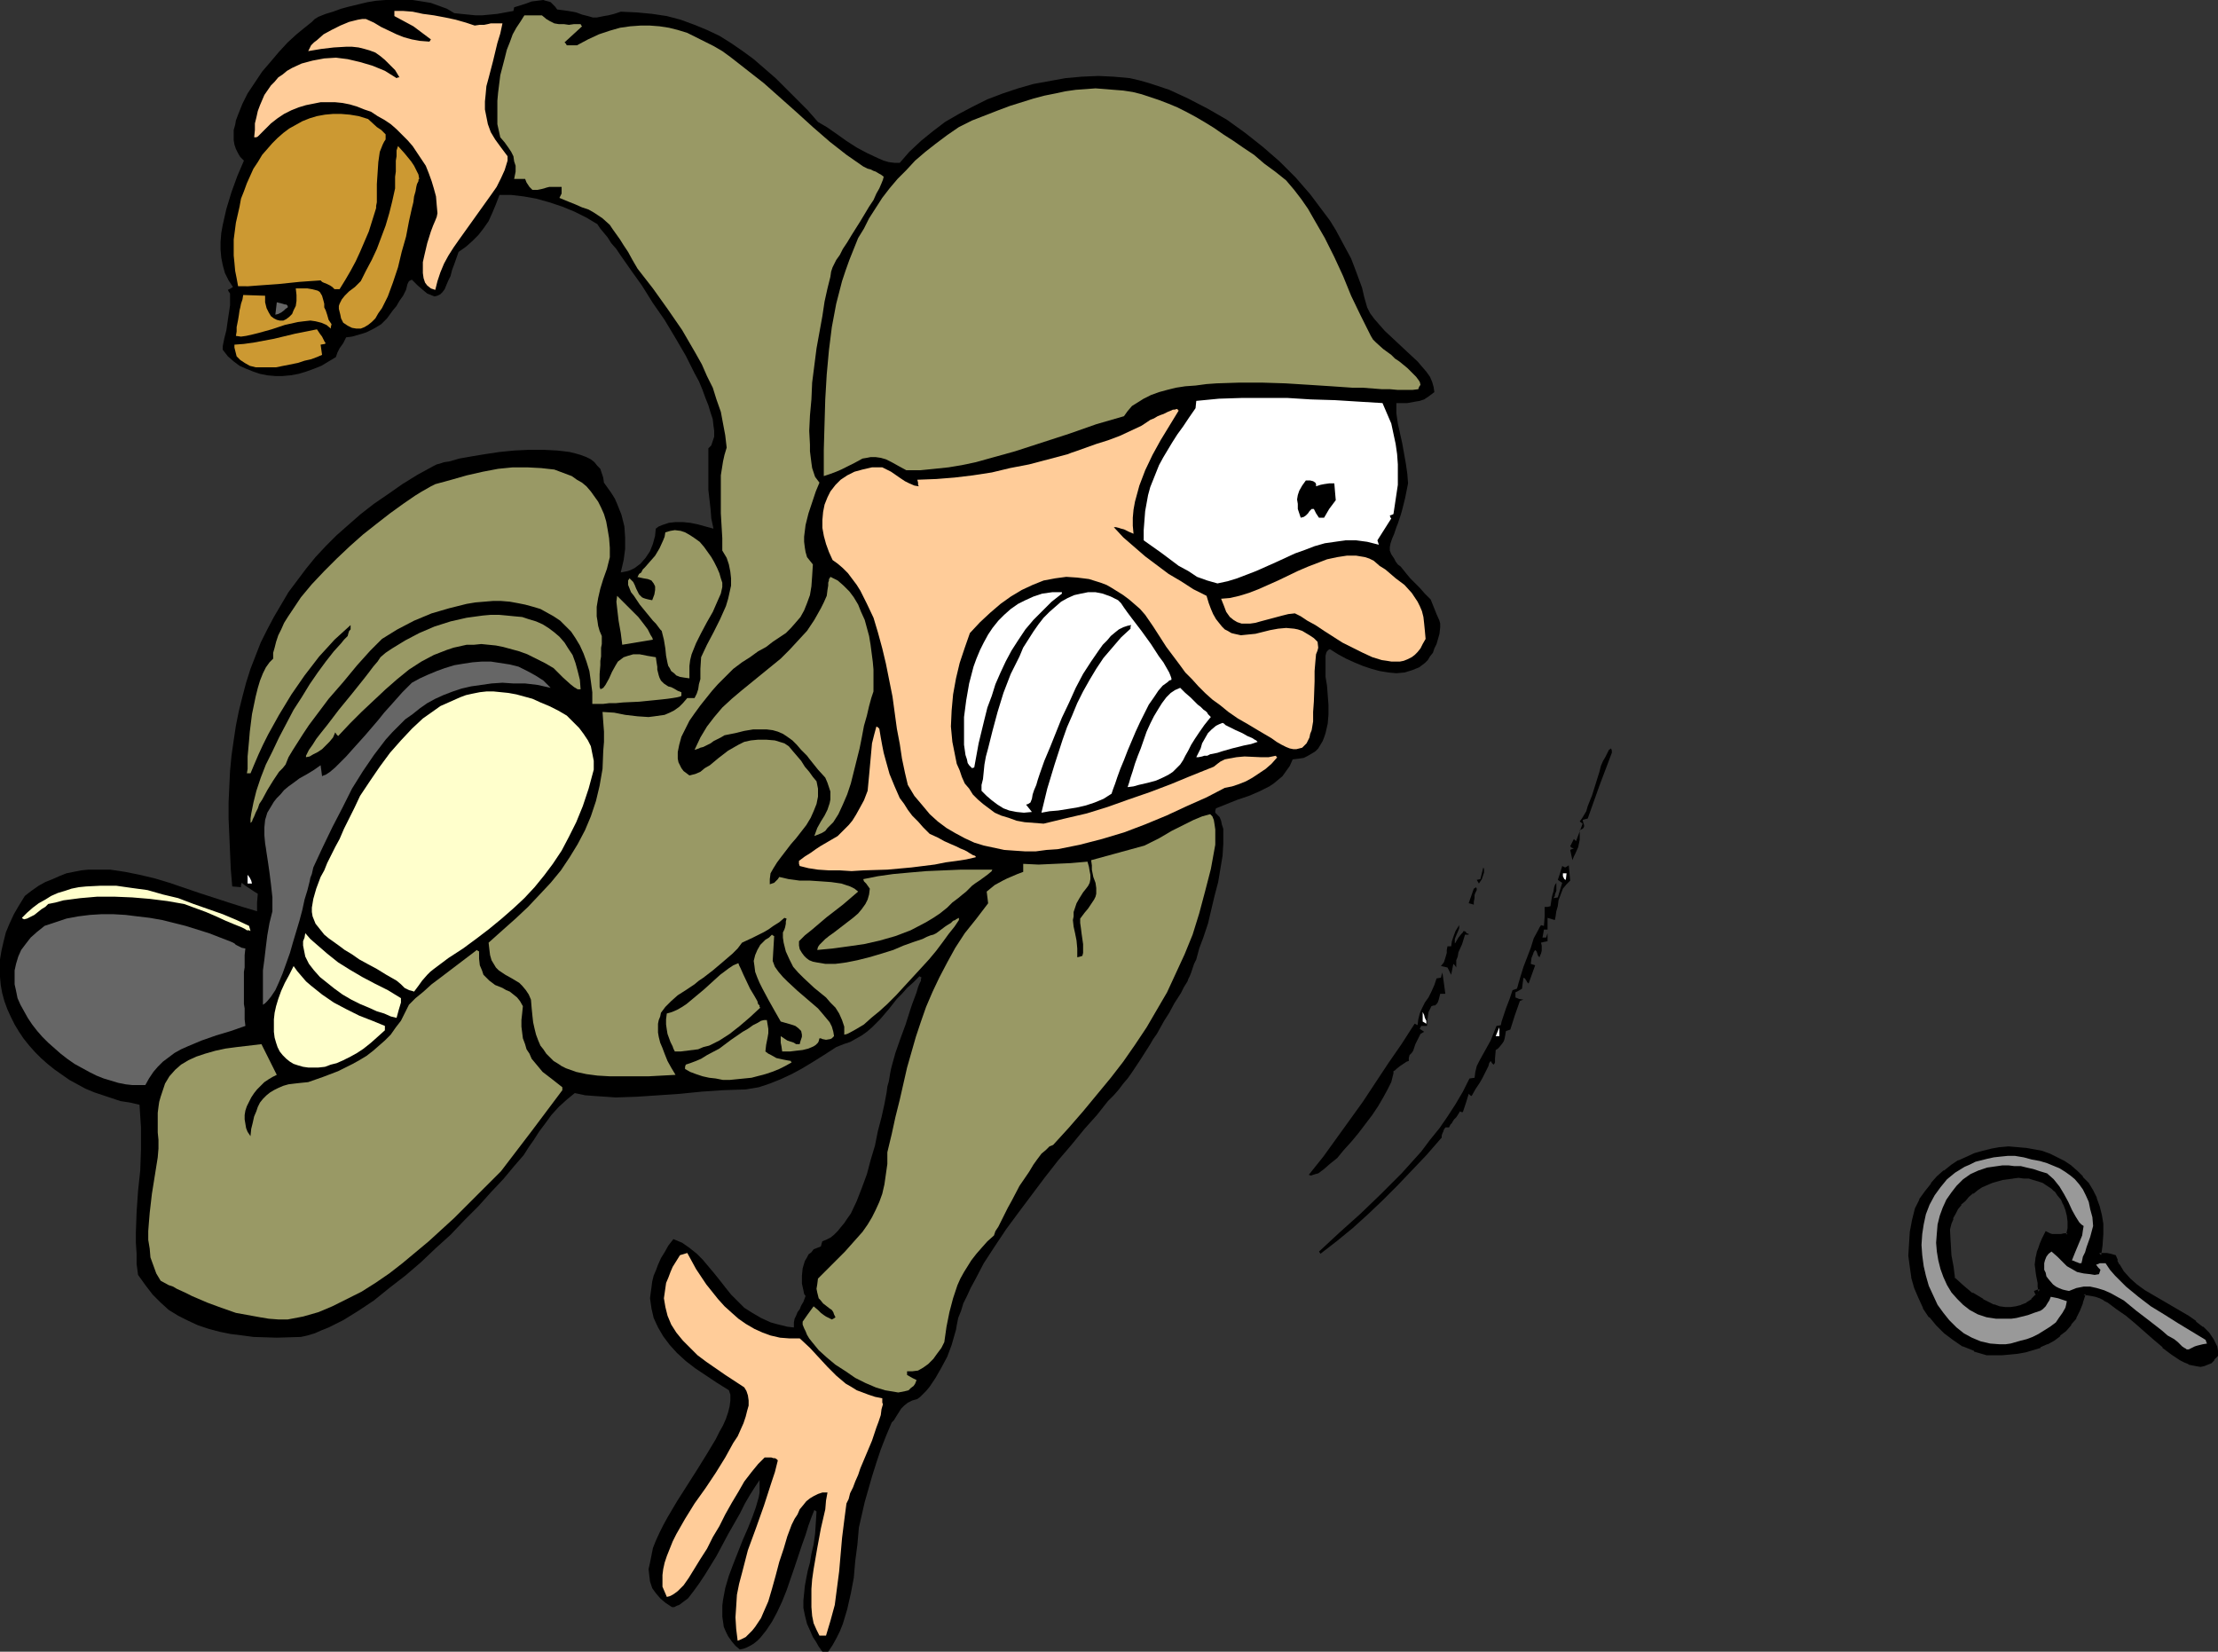 <?xml version="1.0" encoding="UTF-8" standalone="no"?>
<svg
   version="1.0"
   width="129.852mm"
   height="96.695mm"
   id="svg51"
   sodipodi:docname="Soldier with Grenade.wmf"
   xmlns:inkscape="http://www.inkscape.org/namespaces/inkscape"
   xmlns:sodipodi="http://sodipodi.sourceforge.net/DTD/sodipodi-0.dtd"
   xmlns="http://www.w3.org/2000/svg"
   xmlns:svg="http://www.w3.org/2000/svg">
  <rect width="100%" height="100%" fill="#333333" stroke="none"/>
  <sodipodi:namedview
     id="namedview51"
     pagecolor="#ffffff"
     bordercolor="#000000"
     borderopacity="0.25"
     inkscape:showpageshadow="2"
     inkscape:pageopacity="0.0"
     inkscape:pagecheckerboard="0"
     inkscape:deskcolor="#d1d1d1"
     inkscape:document-units="mm" />
  <defs
     id="defs1">
    <pattern
       id="WMFhbasepattern"
       patternUnits="userSpaceOnUse"
       width="6"
       height="6"
       x="0"
       y="0" />
  </defs>
  <path
     style="fill:#000000;fill-opacity:1;fill-rule:evenodd;stroke:none"
     d="m 457.974,271.916 -0.162,-1.616 -0.162,-1.454 -0.323,-1.293 -0.323,-1.293 -0.646,-1.131 -0.646,-0.969 -0.808,-0.808 -0.808,-0.646 -0.808,-0.808 -1.131,-0.485 -0.97,-0.485 -1.131,-0.323 -1.131,-0.162 -1.131,-0.162 -1.131,-0.162 -1.293,0.162 -2.262,0.323 -2.424,0.808 -2.262,0.969 -1.131,0.646 -0.97,0.646 -0.97,0.808 -0.808,0.969 -0.97,0.808 -0.646,0.969 -0.646,1.131 -0.485,1.131 -0.323,1.131 -0.323,1.293 v 3.07 l 0.323,2.747 0.323,2.585 0.323,2.585 1.939,1.777 2.262,1.777 2.262,1.454 1.293,0.646 1.131,0.485 1.293,0.323 1.293,0.323 h 1.293 l 1.293,-0.162 1.293,-0.323 1.131,-0.646 1.131,-0.808 1.131,-1.131 v -0.323 l -0.162,-0.323 0.323,-0.162 0.485,-0.162 -0.162,-0.969 -0.162,-0.808 -0.162,-1.616 -0.162,-1.293 -0.162,-1.131 0.162,-1.293 v -0.646 l 0.323,-0.808 0.323,-0.808 0.162,-0.969 0.485,-1.131 0.646,-1.131 0.646,0.323 h 0.485 l 0.97,0.162 1.131,-0.162 h 0.646 0.97 z m 32.32,27.951 -0.646,0.808 -0.646,0.485 -0.646,0.485 -0.646,0.162 -0.808,0.162 h -0.808 l -0.808,-0.323 -0.97,-0.162 -0.808,-0.485 -0.97,-0.485 -1.778,-1.293 -1.939,-1.454 -2.101,-1.616 -4.04,-3.716 -1.939,-1.616 -2.101,-1.616 -1.939,-1.293 -0.97,-0.646 -0.97,-0.323 -0.97,-0.323 -0.97,-0.323 h -0.808 -0.97 l -0.485,1.777 -0.808,1.777 -0.808,1.616 -0.97,1.454 -1.131,1.293 -1.293,0.969 -1.293,0.969 -1.454,0.808 -1.454,0.808 -1.616,0.485 -1.616,0.485 -1.616,0.323 -1.778,0.323 h -1.616 -3.555 l -2.586,-0.808 -2.424,-1.131 -2.101,-1.293 -1.939,-1.454 -1.778,-1.616 -1.454,-1.939 -1.293,-1.939 -1.131,-2.1 -0.808,-2.262 -0.646,-2.262 -0.485,-2.423 -0.162,-2.423 0.162,-2.585 0.162,-2.423 0.485,-2.585 0.646,-2.585 0.97,-1.939 1.131,-1.777 1.293,-1.777 1.293,-1.454 1.454,-1.293 1.616,-1.131 1.616,-1.131 1.778,-0.808 1.778,-0.646 1.778,-0.646 1.778,-0.323 1.939,-0.323 1.778,-0.162 1.939,0.162 h 1.778 l 1.778,0.323 1.778,0.485 1.778,0.646 1.616,0.646 1.616,0.969 1.454,0.969 1.293,1.131 1.293,1.131 1.131,1.454 0.97,1.454 0.646,1.616 0.646,1.777 0.485,1.939 0.323,2.1 v 2.1 2.262 l -0.485,2.423 h 1.616 0.808 l 0.97,0.323 0.323,0.969 0.485,0.969 0.97,1.616 1.454,1.616 1.454,1.293 1.778,1.293 1.939,1.131 3.878,2.423 3.878,2.1 1.778,1.293 1.454,1.131 1.293,1.293 0.97,1.454 0.646,1.454 0.162,0.808 z"
     id="path1" />
  <path
     style="fill:#000000;fill-opacity:1;fill-rule:evenodd;stroke:none"
     d="m 458.459,271.916 -0.162,-1.616 v 0 l -0.162,-1.454 v 0 l -0.323,-1.454 -0.485,-1.131 v -0.162 l -0.646,-1.131 v 0 l -0.646,-0.969 -0.808,-0.969 -0.808,-0.646 v -0.162 l -0.97,-0.646 -1.131,-0.485 -0.97,-0.485 v -0.162 l -1.131,-0.323 -1.131,-0.162 v 0 l -1.293,-0.162 v 0 h -1.131 -1.293 v 0 l -2.424,0.323 -2.424,0.808 v 0 l -2.262,1.131 h -0.162 l -0.97,0.646 -0.97,0.646 v 0 l -0.97,0.808 h -0.162 l -0.808,0.969 -0.97,0.808 v 0 l -0.646,1.131 -0.646,0.969 v 0.162 l -0.485,1.131 h -0.162 l -0.323,1.293 -0.323,1.293 v 3.07 0 l 0.323,2.747 0.323,2.747 0.485,2.585 1.939,1.939 h 0.162 l 2.101,1.777 v 0 l 2.262,1.454 h 0.162 l 1.293,0.646 1.131,0.485 0.162,0.162 1.293,0.323 v 0 l 1.293,0.162 v 0 l 1.293,0.162 h 0.162 l 1.131,-0.162 1.293,-0.323 0.162,-0.162 1.131,-0.485 v 0 l 1.293,-0.969 1.293,-1.293 -0.162,-0.646 -0.162,-0.323 -0.162,0.646 0.323,-0.162 0.808,-0.323 -0.162,-1.293 -0.162,-0.969 -0.162,-1.454 -0.323,-1.293 v 0 -1.131 -1.293 0 l 0.162,-0.646 v 0.162 l 0.162,-0.808 v 0 l 0.323,-0.808 v 0 l 0.323,-0.969 v 0 l 0.485,-1.131 0.485,-1.131 -0.485,0.162 0.646,0.323 0.485,0.162 h 0.162 l 0.97,0.162 1.131,-0.162 h 0.808 l 0.97,-0.162 0.646,-1.777 -0.97,-0.162 -0.323,1.454 0.323,-0.323 h -0.808 l -0.646,0.162 h -1.293 0.162 -0.97 0.162 l -0.485,-0.162 v 0 l -0.97,-0.485 -0.808,1.616 -0.485,1.131 v 0 l -0.323,0.969 v 0 l -0.323,0.808 v 0 l -0.162,0.808 v 0 l -0.162,0.646 v 0.162 l -0.162,1.293 0.162,1.131 v 0.162 l 0.162,1.131 0.323,1.616 v 0.808 l 0.162,1.131 0.323,-0.485 h -0.485 l -0.808,0.323 0.323,0.808 v -0.162 0.323 l 0.162,-0.323 -1.131,1.131 h 0.162 l -1.293,0.808 h 0.162 l -1.293,0.485 h 0.162 l -1.293,0.323 v 0 l -1.131,0.162 v 0 h -1.293 0.162 l -1.293,-0.162 v 0 l -1.293,-0.485 0.162,0.162 -1.293,-0.646 -1.293,-0.646 h 0.162 l -2.424,-1.454 v 0.162 l -2.101,-1.777 v 0 l -1.939,-1.777 0.162,0.323 -0.323,-2.585 -0.485,-2.585 -0.162,-2.908 v 0.162 l -0.162,-3.07 v 0.162 l 0.323,-1.293 0.485,-1.131 h -0.162 l 0.646,-1.131 v 0 l 0.485,-0.969 0.808,-0.969 h -0.162 l 0.97,-0.808 0.808,-0.969 v 0 l 0.97,-0.808 v 0.162 l 0.97,-0.808 0.97,-0.646 v 0 l 2.262,-0.969 v 0 l 2.262,-0.646 v 0 l 2.424,-0.323 h -0.162 l 1.293,-0.162 1.131,0.162 v 0 h 1.131 v 0 l 0.97,0.323 1.131,0.323 v 0 l 0.97,0.323 0.97,0.646 v 0 l 0.97,0.646 -0.162,-0.162 0.808,0.808 v -0.162 l 0.646,0.969 0.808,0.969 v 0 l 0.485,1.131 v -0.162 l 0.485,1.293 0.323,1.293 v 0 l 0.162,1.293 v 0 1.616 -0.162 z"
     id="path2" />
  <path
     style="fill:#000000;fill-opacity:1;fill-rule:evenodd;stroke:none"
     d="m 489.809,299.866 0.162,-0.323 -0.646,0.808 v 0 l -0.646,0.485 h 0.162 l -0.646,0.323 v 0 l -0.646,0.162 v 0 l -0.808,0.162 h 0.162 -0.808 v 0 l -0.808,-0.162 -0.808,-0.323 h 0.162 l -0.97,-0.323 -0.97,-0.485 h 0.162 l -1.939,-1.293 -1.778,-1.454 v 0 l -2.101,-1.616 -4.04,-3.716 -1.939,-1.616 -0.162,-0.162 -1.939,-1.454 -2.101,-1.454 -0.97,-0.485 v 0 l -0.97,-0.485 v 0 l -0.97,-0.323 -0.97,-0.323 h -0.97 v 0 h -1.293 l -0.646,2.262 v -0.162 l -0.646,1.777 -0.808,1.616 v -0.162 l -0.97,1.454 v 0 l -1.131,1.293 -1.293,0.969 h 0.162 l -1.454,0.969 -1.293,0.808 v 0 l -1.454,0.646 v 0 l -1.616,0.485 -1.616,0.485 -1.616,0.323 v 0 l -1.616,0.323 -1.778,0.162 h 0.162 -3.555 0.162 l -2.586,-0.969 v 0.162 l -2.424,-1.131 h 0.162 l -2.262,-1.293 -1.939,-1.616 0.162,0.162 -1.778,-1.616 v 0 l -1.616,-1.939 h 0.162 l -1.293,-1.777 v 0 l -0.97,-2.1 -0.97,-2.262 v 0 l -0.485,-2.262 v 0.162 l -0.485,-2.423 -0.162,-2.423 v 0 -2.585 0.162 l 0.323,-2.585 0.485,-2.585 v 0.162 l 0.646,-2.747 -0.162,0.162 0.97,-1.939 v 0 l 1.131,-1.777 1.293,-1.616 v 0 l 1.293,-1.454 1.454,-1.293 v 0 l 1.616,-1.131 1.616,-0.969 h -0.162 l 1.778,-0.808 v 0 l 1.778,-0.646 v 0 l 1.778,-0.646 1.778,-0.485 v 0 l 1.778,-0.162 v 0 l 1.778,-0.162 h 1.939 l 1.778,0.162 v 0 l 1.778,0.323 v 0 l 1.616,0.485 1.778,0.646 v -0.162 l 1.454,0.646 1.616,0.969 v 0 l 1.454,0.969 v 0 l 1.293,1.131 1.293,1.131 v 0 l 1.131,1.454 h -0.162 l 0.97,1.454 v 0 l 0.808,1.616 v -0.162 l 0.646,1.777 0.485,1.939 v 0 l 0.162,1.939 v 0 l 0.162,2.1 -0.162,2.262 v 0 l -0.485,2.747 2.101,0.162 v 0 h 0.808 v 0 l 0.808,0.323 -0.323,-0.323 0.323,0.969 v 0 l 0.485,0.969 v 0 l 1.131,1.777 1.454,1.616 1.454,1.293 0.162,0.162 1.778,1.293 1.939,1.131 3.878,2.262 3.717,2.262 1.778,1.131 v 0 l 1.454,1.131 v 0 l 1.293,1.293 h -0.162 l 1.131,1.293 v 0 l 0.646,1.454 h -0.162 l 0.162,0.808 v 0.808 l 0.97,0.162 v -1.131 l -0.162,-0.969 -0.808,-1.616 -0.97,-1.454 v 0 l -1.293,-1.293 h -0.162 l -1.454,-1.131 v -0.162 l -1.616,-1.131 -3.878,-2.262 -3.878,-2.262 -1.939,-1.131 -1.778,-1.293 v 0 l -1.454,-1.293 -1.454,-1.616 v 0 l -0.97,-1.616 v 0.162 l -0.485,-0.969 h 0.162 l -0.485,-1.131 -1.131,-0.323 -0.808,-0.162 h -0.162 -1.616 l 0.485,0.485 0.323,-2.262 v -0.162 l 0.162,-2.262 v -2.1 -0.162 l -0.323,-1.939 v 0 l -0.485,-1.939 -0.646,-1.777 v -0.162 l -0.808,-1.616 v 0 l -0.97,-1.616 v 0 l -1.293,-1.293 v -0.162 l -1.131,-1.131 -1.293,-1.131 -0.162,-0.162 -1.454,-0.969 v 0 l -1.616,-0.808 -1.616,-0.808 v 0 l -1.778,-0.646 -1.778,-0.323 v 0 l -1.778,-0.323 h -0.162 l -1.778,-0.162 -1.939,-0.162 -1.778,0.162 h -0.162 l -1.778,0.323 v 0 l -1.939,0.485 -1.778,0.485 v 0 l -1.778,0.808 v 0 l -1.778,0.808 h -0.162 l -1.454,0.969 -1.616,1.293 h -0.162 l -1.454,1.293 -1.293,1.454 v 0.162 l -1.293,1.616 -1.293,1.777 v 0.162 l -0.97,1.939 -0.646,2.585 v 0 l -0.485,2.585 -0.162,2.585 v 0 l -0.162,2.585 v 0.162 l 0.323,2.423 0.323,2.262 v 0.162 l 0.646,2.262 v 0 l 0.97,2.262 0.97,2.1 v 0.162 l 1.293,1.939 h 0.162 l 1.454,1.777 v 0 l 1.778,1.777 v 0 l 1.939,1.454 2.101,1.454 h 0.162 l 2.424,0.969 v 0.162 l 2.747,0.808 h 3.555 v 0 l 1.778,-0.162 1.616,-0.162 v 0 l 1.778,-0.323 1.616,-0.485 1.616,-0.485 v -0.162 l 1.454,-0.646 h 0.162 l 1.454,-0.808 1.293,-0.969 v -0.162 l 1.293,-0.969 1.131,-1.293 v -0.162 l 1.131,-1.293 v -0.162 l 0.808,-1.616 0.646,-1.616 v -0.162 l 0.646,-1.939 -0.485,0.323 h 0.97 -0.162 l 0.97,0.162 v 0 l 0.808,0.162 0.97,0.323 v 0 l 0.97,0.485 h -0.162 l 0.97,0.485 1.939,1.454 2.101,1.454 v 0 l 1.939,1.616 4.04,3.554 2.101,1.777 v 0.162 l 1.939,1.454 1.939,1.293 v 0 l 0.97,0.485 0.808,0.323 0.162,0.162 0.808,0.162 0.808,0.162 v 0 l 0.97,0.162 0.808,-0.162 0.808,-0.323 v 0 l 0.808,-0.323 0.646,-0.646 v -0.162 l 0.808,-0.808 z"
     id="path3" />
  <path
     style="fill:#999999;fill-opacity:1;fill-rule:evenodd;stroke:none"
     d="m 488.355,297.281 -0.97,0.162 -0.646,0.162 -0.646,0.162 -0.485,0.162 -0.323,0.162 -0.323,0.162 -0.646,0.323 h -0.485 l -0.162,-0.162 -0.323,-0.162 -0.485,-0.323 -0.485,-0.485 -0.485,-0.485 -0.808,-0.646 -1.454,-0.808 -1.293,-1.131 -2.909,-2.262 -2.747,-2.1 -2.747,-2.262 -1.454,-0.808 -1.454,-0.808 -1.454,-0.646 -1.616,-0.485 -1.454,-0.323 h -1.454 l -1.616,0.323 -1.616,0.646 -0.808,-0.162 -0.646,-0.162 -0.808,-0.323 -0.646,-0.323 -0.646,-0.485 -0.97,-1.131 -0.485,-0.646 -0.162,-0.808 -0.323,-0.646 v -0.808 -0.646 l 0.162,-0.646 0.323,-0.808 0.485,-0.646 0.646,-0.485 1.293,1.131 1.131,1.131 0.97,0.969 1.131,0.646 1.131,0.646 1.454,0.323 1.454,0.162 0.97,0.162 0.97,-0.162 0.162,-0.485 0.162,-0.485 -0.485,-0.485 -0.485,-0.646 0.485,-0.162 0.323,-0.162 h 0.485 0.808 l 0.97,1.454 1.131,1.293 2.424,2.423 2.747,2.262 2.747,2.1 2.909,1.777 3.07,1.939 6.141,3.716 0.162,0.485 z"
     id="path4" />
  <path
     style="fill:#999999;fill-opacity:1;fill-rule:evenodd;stroke:none"
     d="m 463.145,271.269 -0.646,2.423 -0.808,2.262 -0.323,1.131 -0.485,0.969 -0.162,0.808 -0.162,0.646 h -0.485 l -0.323,-0.162 -0.485,-0.162 -0.323,-0.162 -0.485,-0.162 0.323,-0.808 0.323,-0.808 0.808,-1.939 0.808,-1.939 0.162,-1.131 0.162,-0.969 -0.485,-0.323 -0.485,-0.485 -0.808,-1.293 -0.808,-1.454 -0.808,-1.777 -0.97,-1.777 -0.97,-1.616 -1.293,-1.616 -1.454,-1.293 -1.616,-0.485 -1.454,-0.485 -1.454,-0.323 -1.293,-0.323 h -1.454 l -1.293,-0.162 h -1.293 l -1.131,0.162 -2.262,0.323 -1.939,0.646 -1.778,0.808 -1.616,1.131 -1.454,1.454 -1.131,1.454 -1.131,1.616 -0.808,1.777 -0.646,1.777 -0.485,1.939 -0.162,1.939 -0.162,2.1 0.162,1.939 0.323,1.939 0.485,1.939 0.646,1.777 0.808,1.777 0.97,1.616 1.293,1.454 1.293,1.293 1.454,1.131 1.778,0.969 1.939,0.646 2.101,0.323 h 2.101 1.293 l 1.131,-0.162 1.293,-0.323 1.293,-0.323 1.293,-0.485 1.454,-0.485 0.485,-0.323 0.646,-0.646 0.485,-0.808 0.323,-0.485 0.323,-0.808 0.808,0.162 0.808,0.162 0.97,0.323 0.97,0.323 -0.162,0.808 -0.162,0.646 -0.646,1.131 -0.808,1.131 -0.646,0.969 -1.293,0.969 -1.293,0.808 -1.293,0.808 -1.293,0.646 -1.293,0.485 -1.293,0.323 -1.131,0.323 -1.131,0.323 -1.131,0.162 h -1.293 l -2.101,-0.162 -2.101,-0.485 -1.939,-0.808 -1.778,-0.969 -1.616,-1.293 -1.616,-1.616 -1.293,-1.616 -1.293,-1.777 -0.97,-2.1 -0.97,-2.1 -0.646,-2.262 -0.485,-2.1 -0.323,-2.423 -0.162,-2.262 0.162,-2.423 0.323,-2.1 0.485,-2.262 0.808,-2.1 1.131,-2.1 1.293,-1.777 1.454,-1.777 1.778,-1.454 2.101,-1.293 1.131,-0.485 1.293,-0.646 1.293,-0.323 1.293,-0.323 1.454,-0.323 1.454,-0.162 1.616,-0.162 h 1.616 l 1.939,0.323 1.778,0.485 1.778,0.323 1.616,0.485 2.747,1.131 1.293,0.808 1.131,0.808 0.97,0.808 0.97,1.131 0.808,1.131 0.646,1.293 0.646,1.454 0.323,1.616 0.485,1.777 z"
     id="path5" />
  <path
     style="fill:#000000;fill-opacity:1;fill-rule:evenodd;stroke:none"
     d="m 356.651,166.575 -2.747,7.27 -2.586,7.27 -0.646,0.162 -0.485,0.162 0.162,0.646 0.162,0.485 v 0.323 l -0.162,0.323 -0.162,0.162 -0.646,0.323 v 1.131 0.969 l -0.162,0.808 -0.162,0.808 -0.646,1.454 -0.323,0.646 -0.323,0.808 -0.485,-2.262 0.323,-0.162 0.485,-0.162 -0.485,-0.162 -0.323,-0.323 0.808,-1.616 0.485,0.485 1.454,-3.878 -0.646,-0.485 0.485,-0.646 0.485,-0.808 0.485,-0.808 0.323,-1.131 0.97,-2.423 0.808,-2.585 0.808,-2.585 0.323,-1.293 0.485,-1.131 0.485,-0.808 0.485,-0.969 0.323,-0.646 0.485,-0.323 0.162,0.485 v 0.162 z"
     id="path6" />
  <path
     style="fill:#000000;fill-opacity:1;fill-rule:evenodd;stroke:none"
     d="m 347.44,194.849 -0.808,0.808 -0.808,0.969 -0.485,1.293 -0.485,1.293 -0.162,1.293 -0.323,1.131 -0.162,1.131 -0.162,0.808 -1.616,-0.485 v 2.585 h -0.808 l -0.162,0.969 -0.162,0.808 h 0.808 l 0.162,-0.485 0.162,-0.485 v 1.777 l -0.808,0.162 -0.646,0.162 0.162,0.646 v 1.131 l -0.162,0.646 -0.162,0.323 -0.162,0.485 -0.323,-0.323 -0.162,-0.485 -0.162,-0.485 -0.323,-0.323 -0.323,0.485 -0.162,0.485 -0.323,0.808 -0.162,1.293 0.485,0.162 0.485,0.162 -1.454,4.039 -0.323,-0.323 -0.162,-0.323 -0.323,-0.485 -0.323,-0.162 -0.162,1.131 -0.162,1.293 -0.808,0.485 -0.646,0.323 v 1.131 l 0.808,0.323 0.97,0.162 -0.485,0.162 -0.323,0.162 -1.131,3.231 -0.97,3.07 -0.485,0.162 -0.485,0.162 -0.162,0.969 -0.162,0.808 -0.162,0.485 -0.323,0.485 -0.646,0.808 -0.323,0.323 -0.485,0.323 -0.162,1.939 v 0.808 l -0.162,0.323 -0.162,0.162 -0.323,-0.323 -0.323,-0.485 -0.323,0.485 -0.162,0.646 -0.323,0.646 -0.485,0.969 -0.485,0.969 -0.646,1.131 -0.97,1.454 -0.808,1.454 -0.323,-0.162 -0.323,-0.323 -0.646,2.1 -0.646,1.939 h -0.323 l -0.323,-0.162 -0.485,0.808 -0.323,0.485 -0.485,0.485 -0.323,0.485 -0.162,0.323 -0.323,0.323 -0.323,0.646 h -0.485 -0.323 l -0.323,0.485 -0.162,0.485 -0.162,0.323 -0.162,0.485 v 0.485 l -0.162,0.162 -3.232,3.716 -3.232,3.393 -3.232,3.393 -3.232,3.231 -3.232,3.07 -3.394,3.07 -3.555,2.908 -3.555,2.747 -0.323,-0.485 4.525,-4.201 4.686,-4.201 4.525,-4.362 4.525,-4.524 4.363,-4.847 1.939,-2.585 2.101,-2.585 1.778,-2.585 1.778,-2.747 1.616,-2.747 1.454,-2.908 1.131,-0.162 0.162,-1.293 0.323,-1.293 0.646,-1.293 0.808,-1.454 0.808,-1.454 0.808,-1.454 0.646,-1.616 0.646,-1.616 0.97,-0.162 0.162,-0.808 0.323,-0.969 0.646,-1.939 0.808,-2.1 0.646,-1.939 0.97,-0.323 0.162,-0.485 0.162,-0.646 0.485,-1.616 0.646,-2.1 0.808,-2.1 0.808,-2.1 0.646,-2.1 0.97,-1.777 0.323,-0.646 0.323,-0.485 0.646,0.162 0.162,-2.1 v -2.1 h 0.646 l 0.646,-0.162 0.162,-1.131 0.162,-0.969 0.162,-0.646 0.162,-0.485 0.162,-0.969 0.162,-0.485 0.323,-0.485 v 1.131 0.646 l -0.323,0.808 v 0.323 l -0.323,0.485 0.97,-0.162 0.97,-3.231 -0.97,-0.646 0.485,-1.454 0.485,-1.616 0.323,0.162 0.323,0.162 0.323,-0.162 0.485,-0.323 0.162,1.777 z"
     id="path7" />
  <path
     style="fill:#ffffff;fill-opacity:1;fill-rule:evenodd;stroke:none"
     d="m 346.47,194.687 -0.323,-0.162 -0.162,-0.323 -0.162,-0.323 v -0.646 h 0.808 z"
     id="path8" />
  <path
     style="fill:#ffffff;fill-opacity:1;fill-rule:evenodd;stroke:none"
     d="m 331.764,228.454 v 0.808 h -0.808 l 0.808,-1.939 z"
     id="path9" />
  <path
     style="fill:#000000;fill-opacity:1;fill-rule:evenodd;stroke:none"
     d="m 328.371,192.425 v 0.646 l -0.162,0.485 -0.323,0.969 -0.323,0.485 -0.323,0.485 -0.485,-0.808 0.808,-0.162 0.323,-1.293 0.323,-1.293 0.162,0.323 z"
     id="path10" />
  <path
     style="fill:#000000;fill-opacity:1;fill-rule:evenodd;stroke:none"
     d="m 326.755,196.949 -0.323,0.646 -0.162,0.485 v 0.646 l -0.162,0.808 v 0.646 l -0.485,-0.162 -0.646,-0.162 1.131,-3.231 0.323,-0.162 0.162,-0.162 0.162,0.323 v 0.162 z"
     id="path11" />
  <path
     style="fill:#000000;fill-opacity:1;fill-rule:evenodd;stroke:none"
     d="m 324.977,206.804 h -0.808 l -0.646,2.1 -0.808,1.777 -0.162,0.969 -0.323,0.808 v 0.808 0.808 l -0.323,-0.485 -0.323,-0.323 -0.485,2.423 -0.808,-1.616 -1.454,-0.323 0.646,-0.808 0.323,-0.969 0.323,-1.131 v -0.646 l 0.162,-0.808 h 0.808 l 0.162,-1.131 0.323,-0.969 0.485,-1.293 0.808,-1.293 v 0.646 l -0.162,0.485 -0.485,1.131 -0.323,0.808 v 0.485 0.485 l 0.162,-0.162 0.162,-0.323 0.485,-0.808 0.646,-0.808 0.323,-0.323 0.162,-0.323 0.485,0.162 0.162,0.323 0.485,0.162 z"
     id="path12" />
  <path
     style="fill:#000000;fill-opacity:1;fill-rule:evenodd;stroke:none"
     d="m 319.806,219.891 h -1.131 l -0.162,0.646 -0.162,0.646 -0.162,0.485 -0.162,0.323 -0.485,0.485 h -0.323 l -0.485,0.162 -0.323,0.646 -0.323,0.646 -0.162,1.131 -0.162,0.969 v 0.969 h -1.293 l -0.162,0.323 -0.162,0.323 0.485,0.323 0.485,0.323 -0.808,0.485 -0.323,0.646 -0.808,1.616 -0.485,1.454 -0.323,0.485 -0.485,0.485 -0.162,0.646 v 0.646 l -0.485,0.162 -0.485,0.323 -0.97,0.646 -0.808,0.646 -0.323,0.323 -0.323,0.162 v 0.485 l -0.162,0.646 -0.162,0.646 -0.162,0.646 -0.808,1.616 -0.97,1.777 -1.131,1.939 -1.293,1.939 -3.07,4.039 -1.616,1.939 -1.616,1.777 -1.454,1.777 -1.616,1.293 -1.293,1.131 -0.646,0.485 -0.646,0.485 -0.646,0.162 -0.485,0.162 -0.485,0.162 -0.485,-0.162 3.232,-4.039 2.909,-4.039 5.818,-8.078 5.656,-8.563 2.909,-4.201 2.909,-4.524 0.323,0.162 0.323,0.162 0.162,-1.293 0.323,-1.293 0.485,-1.131 0.646,-1.293 0.808,-1.131 0.646,-1.293 0.646,-1.454 0.485,-1.454 0.97,-0.162 0.162,-0.646 0.162,-0.485 0.323,2.262 z"
     id="path13" />
  <path
     style="fill:#000000;fill-opacity:1;fill-rule:evenodd;stroke:none"
     d="m 318.675,138.785 -0.162,1.454 -0.323,1.131 -0.323,1.131 -0.485,0.969 -0.323,0.969 -0.646,0.808 -0.485,0.808 -0.646,0.646 -0.646,0.485 -0.646,0.485 -1.616,0.646 -1.616,0.485 -1.778,0.162 -1.778,-0.162 -1.939,-0.323 -1.778,-0.485 -1.939,-0.646 -1.939,-0.808 -1.778,-0.808 -1.778,-0.969 -1.778,-1.131 -0.323,0.162 -0.323,0.323 -0.162,0.323 -0.162,0.646 v 0.485 2.262 0.969 0.969 l 0.323,1.939 0.323,4.201 v 2.262 l -0.162,1.939 -0.485,2.1 -0.323,0.969 -0.323,0.808 -0.485,0.808 -0.485,0.808 -0.646,0.646 -0.808,0.485 -0.808,0.485 -0.97,0.485 -1.131,0.162 -1.293,0.162 -0.646,1.454 -0.808,1.131 -0.808,1.131 -0.97,0.808 -0.97,0.808 -0.97,0.646 -2.262,1.131 -2.262,0.969 -2.424,0.808 -2.424,0.969 -2.424,0.969 -0.162,0.485 v 0.485 l 0.485,0.485 0.485,0.485 0.323,0.808 0.162,0.808 0.323,0.969 v 0.969 2.423 l -0.162,2.585 -0.485,2.908 -0.485,2.908 -0.808,3.07 -1.454,6.139 -0.97,2.908 -0.97,2.585 -0.646,2.423 -0.485,0.969 -0.323,0.969 -0.323,0.969 -0.323,0.808 -0.323,0.646 -0.162,0.485 -0.808,1.293 -0.646,1.293 -1.454,2.262 -1.131,2.1 -1.131,1.777 -0.808,1.454 -0.808,1.454 -0.808,1.131 -0.646,1.131 -1.131,1.777 -1.131,1.777 -1.293,1.939 -0.646,0.969 -0.808,1.131 -0.97,1.131 -0.97,1.293 -1.131,1.293 -1.293,1.293 -2.424,3.07 -2.747,3.07 -2.909,3.554 -2.909,3.393 -2.909,3.716 -2.909,3.878 -2.909,3.878 -2.747,3.716 -2.586,3.878 -2.424,3.716 -1.939,3.716 -0.97,1.777 -0.808,1.777 -0.808,1.616 -0.485,1.616 -0.646,1.616 -0.323,1.616 -0.162,0.969 -0.323,1.131 -0.646,2.262 -0.97,2.585 -1.293,2.423 -1.293,2.262 -1.293,1.939 -0.808,0.969 -0.646,0.646 -0.646,0.646 -0.646,0.485 -1.131,0.323 -0.97,0.485 -0.808,0.646 -0.646,0.646 -1.131,1.777 -0.485,0.808 -0.485,0.485 -1.293,3.07 -1.131,2.908 -0.97,2.908 -0.97,3.07 -1.616,5.655 -1.293,5.655 -0.323,3.716 -0.485,3.716 -0.323,3.716 -0.646,3.393 -0.808,3.554 -0.97,3.231 -0.646,1.616 -0.808,1.616 -0.808,1.454 -0.97,1.454 h -1.293 l -0.808,-1.131 -0.646,-1.131 -0.646,-0.969 -0.485,-1.131 -0.808,-1.777 -0.485,-1.939 -0.323,-1.616 v -1.616 l 0.162,-1.616 0.162,-1.616 0.323,-1.777 0.323,-1.616 0.485,-1.777 0.323,-1.939 0.485,-2.1 0.323,-2.262 0.162,-2.423 0.162,-2.585 -0.485,-0.323 -0.646,1.616 -0.646,1.777 -0.646,2.1 -0.808,2.262 -0.808,2.423 -0.808,2.423 -1.778,5.17 -0.97,2.423 -1.131,2.423 -1.131,2.1 -1.293,1.939 -1.293,1.616 -0.646,0.646 -0.808,0.646 -0.808,0.485 -0.646,0.323 -0.808,0.323 -0.808,0.162 -0.97,-0.808 -0.808,-0.969 -0.808,-1.131 -0.485,-0.969 -0.485,-1.131 -0.162,-1.131 -0.162,-1.131 v -1.293 -1.131 l 0.162,-1.293 0.485,-2.585 0.808,-2.747 0.97,-2.585 2.101,-5.332 1.131,-2.585 0.97,-2.423 0.808,-2.262 0.646,-2.262 0.162,-0.969 v -0.969 -0.969 -0.808 l -0.97,1.454 -1.131,1.777 -1.131,1.939 -1.131,2.262 -2.586,4.524 -2.586,4.847 -1.293,2.1 -1.293,2.1 -1.293,1.939 -1.293,1.777 -1.131,1.454 -0.646,0.485 -0.646,0.485 -0.646,0.485 -0.485,0.162 -0.646,0.323 h -0.485 l -1.454,-0.969 -1.131,-0.969 -0.97,-1.131 -0.808,-1.131 -0.485,-1.454 -0.162,-1.293 -0.162,-1.454 0.323,-1.454 0.323,-1.616 0.323,-1.616 0.646,-1.616 0.808,-1.777 0.808,-1.616 0.97,-1.777 2.101,-3.554 2.262,-3.554 2.262,-3.554 2.101,-3.393 1.939,-3.231 0.808,-1.616 0.808,-1.454 0.646,-1.454 0.485,-1.454 0.323,-1.293 0.162,-1.293 v -1.293 l -0.323,-0.969 -2.586,-1.616 -2.424,-1.616 -2.424,-1.616 -2.101,-1.616 -1.939,-1.777 -1.616,-1.777 -1.454,-1.939 -1.131,-1.939 -0.97,-2.1 -0.485,-2.1 -0.162,-1.131 -0.162,-1.131 0.162,-1.293 0.162,-1.131 0.162,-1.293 0.323,-1.293 0.485,-1.131 0.485,-1.293 0.646,-1.454 0.808,-1.293 0.808,-1.454 1.131,-1.454 1.939,0.808 1.616,1.131 1.616,1.293 1.293,1.293 2.586,3.07 1.293,1.616 1.131,1.454 1.293,1.616 1.454,1.454 1.454,1.454 1.778,1.131 1.939,1.131 2.101,0.969 1.131,0.323 1.293,0.323 1.293,0.323 1.454,0.162 v -1.131 l 0.162,-0.808 0.323,-0.646 0.323,-0.808 0.485,-0.646 0.323,-0.808 0.485,-0.808 0.485,-1.293 -0.323,-0.485 -0.162,-0.808 -0.323,-1.454 v -1.777 l 0.162,-1.616 0.485,-1.616 0.485,-0.808 0.323,-0.646 0.646,-0.485 0.485,-0.646 0.808,-0.323 0.808,-0.323 0.162,-0.646 0.162,-0.485 0.808,-0.323 0.97,-0.485 0.808,-0.646 0.808,-0.808 0.646,-0.808 0.808,-0.969 0.646,-0.969 0.808,-1.131 1.293,-2.747 1.131,-2.908 1.131,-3.07 0.808,-3.07 0.97,-3.231 0.646,-3.231 0.808,-3.07 0.646,-2.908 0.485,-2.585 0.162,-1.293 0.323,-1.131 0.162,-0.969 0.162,-0.969 0.162,-0.808 0.162,-0.646 0.808,-2.908 1.131,-3.231 1.131,-3.07 0.97,-3.07 0.485,-1.454 0.485,-1.293 0.485,-1.293 0.323,-1.131 0.323,-0.808 0.323,-0.646 v -0.485 l 0.162,-0.162 -0.485,-0.323 -1.293,1.293 -1.454,1.293 -1.131,1.293 -1.131,1.131 -1.778,2.262 -0.97,1.131 -0.97,1.131 -1.778,1.777 -1.131,0.969 -1.131,0.808 -1.131,0.646 -1.454,0.808 -1.454,0.485 -1.616,0.646 -2.747,1.777 -2.586,1.616 -2.424,1.454 -2.101,1.131 -2.424,1.131 -2.424,0.969 -2.424,0.808 -2.909,0.485 -4.848,0.162 -4.848,0.323 -4.848,0.485 -4.686,0.323 -4.848,0.323 -4.686,0.162 -2.262,-0.162 -2.424,-0.162 -2.101,-0.162 -2.262,-0.485 -1.778,1.454 -1.778,1.616 -1.616,1.777 -1.293,1.777 -1.454,1.939 -1.131,1.777 -1.131,1.616 -1.131,1.777 -2.101,2.423 -2.424,2.908 -2.747,2.908 -2.747,3.07 -3.07,3.07 -3.07,3.231 -3.394,3.07 -3.232,3.07 -3.394,2.908 -3.555,2.747 -3.394,2.747 -3.394,2.262 -3.394,2.1 -1.616,0.808 -1.616,0.808 -1.616,0.646 -1.454,0.646 -1.616,0.485 -1.454,0.323 -5.333,0.162 -5.171,-0.162 -2.424,-0.323 -2.586,-0.323 -2.424,-0.485 -2.424,-0.646 -2.424,-0.808 -2.101,-0.969 -2.262,-1.131 -2.101,-1.293 -1.778,-1.616 -1.778,-1.777 -1.616,-2.1 -1.616,-2.262 -0.323,-2.423 v -2.262 l -0.162,-2.423 v -2.262 l 0.162,-4.524 0.323,-4.685 0.485,-4.524 0.162,-4.685 v -2.423 -2.423 l -0.162,-2.423 -0.162,-2.585 -2.101,-0.485 -2.101,-0.323 -1.939,-0.646 -3.878,-1.293 -1.939,-0.808 -1.778,-0.969 -1.778,-0.969 -1.616,-1.131 -1.616,-1.131 -1.616,-1.293 -1.454,-1.293 -1.293,-1.293 -1.293,-1.454 -1.293,-1.616 -0.97,-1.454 L 3.232,226.677 2.424,225.061 1.616,223.284 0.97,221.507 0.485,219.73 0.162,217.952 0,216.175 v -1.939 -1.939 l 0.323,-1.939 0.485,-2.1 0.485,-1.939 0.808,-1.939 0.97,-2.1 1.131,-1.939 1.293,-2.1 1.454,-1.131 1.616,-1.131 1.454,-0.808 1.616,-0.646 1.454,-0.646 1.616,-0.646 1.616,-0.323 1.616,-0.323 1.616,-0.162 h 1.454 3.394 l 3.232,0.485 3.232,0.646 3.394,0.808 3.232,0.969 6.626,2.262 6.464,2.1 3.07,0.969 3.232,0.969 v -1.939 l 0.162,-1.939 -0.808,-0.485 -0.97,-0.646 -0.97,-0.646 -0.808,-0.646 -0.162,0.485 v 0.485 l -1.939,-0.162 -0.323,-3.878 -0.162,-3.716 -0.162,-3.716 -0.162,-3.716 v -3.554 l 0.162,-3.554 0.162,-3.393 0.323,-3.393 0.485,-3.393 0.485,-3.231 0.646,-3.231 0.808,-3.231 0.808,-3.07 0.97,-3.07 1.131,-2.908 1.131,-2.908 1.454,-2.908 1.454,-2.747 1.616,-2.747 1.616,-2.747 1.939,-2.585 1.939,-2.585 2.101,-2.585 2.262,-2.423 2.424,-2.423 2.747,-2.423 2.586,-2.262 2.909,-2.262 3.07,-2.1 3.232,-2.262 3.394,-2.1 3.555,-1.939 0.646,-0.323 0.646,-0.162 0.97,-0.323 1.131,-0.162 1.131,-0.323 1.131,-0.323 2.747,-0.485 2.909,-0.485 3.232,-0.485 3.232,-0.323 3.394,-0.162 h 3.07 l 3.07,0.162 1.454,0.162 1.293,0.162 1.293,0.323 1.131,0.323 1.293,0.485 0.97,0.485 0.808,0.646 0.646,0.808 0.646,0.646 0.323,0.969 0.323,0.969 0.162,1.131 0.808,1.131 0.808,1.131 0.808,1.293 0.485,1.131 0.97,2.423 0.646,2.585 0.162,2.423 v 2.585 l -0.323,2.423 -0.646,2.747 0.808,-0.162 0.808,-0.162 0.808,-0.323 0.646,-0.323 0.646,-0.485 0.646,-0.485 1.131,-1.293 0.97,-1.454 0.646,-1.616 0.485,-1.777 0.162,-1.616 0.646,-0.485 0.808,-0.323 1.454,-0.485 1.454,-0.162 h 1.616 l 1.616,0.162 1.616,0.323 3.555,0.969 -0.485,-2.262 -0.162,-2.1 -0.485,-4.201 v -2.1 -2.262 -2.262 -2.585 l 0.646,-0.646 0.323,-0.969 0.323,-0.969 v -1.293 l -0.162,-1.131 -0.162,-1.454 -0.485,-1.454 -0.485,-1.616 -0.646,-1.616 -0.646,-1.777 -0.808,-1.939 -0.97,-1.777 -1.939,-3.878 -2.262,-3.878 -2.424,-4.039 -2.586,-3.716 -2.424,-3.878 -2.424,-3.393 -1.131,-1.616 -1.131,-1.616 -0.97,-1.454 -1.131,-1.293 -0.808,-1.293 -0.808,-0.969 -0.808,-0.969 -0.646,-0.969 -2.424,-1.454 -2.586,-1.293 -2.747,-1.131 -2.909,-0.969 -2.909,-0.808 -2.747,-0.485 -2.747,-0.323 h -2.586 l -0.808,2.1 -0.808,1.939 -0.808,1.777 -1.131,1.616 -1.131,1.454 -1.293,1.293 -1.454,1.293 -1.616,1.131 -0.97,2.747 -0.485,1.293 -0.323,1.293 -0.485,0.969 -0.485,1.131 -0.323,0.808 -0.485,0.646 -0.485,0.485 -0.646,0.323 -0.646,0.162 -0.808,-0.323 -0.808,-0.323 -0.97,-0.808 -1.131,-0.969 -0.646,-0.646 -0.646,-0.646 -0.323,0.162 -0.323,0.162 -0.323,0.646 -0.162,0.646 -0.162,0.646 -0.646,1.293 -0.808,1.131 -0.646,1.131 -0.808,0.969 -1.293,1.777 -1.293,1.293 -1.616,0.969 -1.616,0.808 -0.97,0.323 -1.131,0.323 -1.131,0.323 -1.293,0.162 -0.646,1.293 -0.808,1.131 -0.485,0.969 -0.323,0.969 -1.616,0.969 -1.616,0.969 -1.616,0.646 -1.778,0.646 -1.616,0.485 -1.778,0.323 -1.778,0.162 H 60.923 L 59.146,83.045 57.53,82.722 56.075,82.237 54.459,81.591 53.005,80.945 51.712,79.975 50.419,78.844 49.288,77.39 v -0.323 -0.485 l 0.162,-0.808 0.162,-0.808 0.485,-1.939 0.323,-2.262 0.323,-2.1 0.162,-1.131 v -0.969 -0.808 -0.808 l -0.323,-0.485 -0.162,-0.323 0.646,-0.323 0.485,-0.323 -0.97,-1.454 -0.808,-1.616 -0.485,-1.777 -0.323,-1.616 -0.162,-1.777 v -1.777 l 0.162,-1.939 0.323,-1.777 0.808,-3.554 1.131,-3.716 1.293,-3.554 1.454,-3.393 -0.808,-0.808 -0.485,-0.808 -0.485,-0.969 -0.323,-0.969 -0.162,-0.969 V 29.89 28.759 l 0.323,-1.131 0.162,-0.969 0.485,-1.293 0.97,-2.423 1.131,-2.262 1.616,-2.423 1.616,-2.423 L 59.954,13.572 61.731,11.471 63.67,9.371 65.61,7.594 67.387,6.14 69.003,4.847 69.65,4.201 70.458,3.716 72.074,3.07 73.69,2.585 75.467,1.939 77.245,1.454 81.285,0.485 83.224,0.162 85.325,0 h 2.101 1.939 1.939 l 2.101,0.323 1.939,0.323 1.778,0.646 1.778,0.646 1.616,0.969 1.454,0.162 1.616,0.162 1.616,0.162 h 1.454 l 1.778,-0.162 1.616,-0.162 1.778,-0.323 1.778,-0.323 0.162,-0.808 2.586,-0.808 1.293,-0.485 1.293,-0.162 L 120.23,0 l 0.485,0.162 0.646,0.162 0.485,0.162 0.485,0.485 0.485,0.485 0.485,0.646 1.293,0.162 1.131,0.162 0.97,0.162 0.808,0.162 1.293,0.485 1.293,0.323 1.131,0.323 h 0.808 l 0.808,-0.162 0.808,-0.162 0.97,-0.162 1.293,-0.323 1.454,-0.485 3.555,0.162 3.394,0.323 3.232,0.485 3.07,0.808 3.07,1.131 2.747,1.131 2.747,1.293 2.586,1.616 2.586,1.777 2.424,1.777 2.424,2.1 2.424,2.1 2.262,2.262 2.424,2.423 2.424,2.423 2.262,2.585 1.939,1.131 2.101,1.454 2.262,1.616 2.262,1.454 2.424,1.293 2.424,1.131 1.131,0.485 1.131,0.323 1.293,0.162 h 1.131 l 2.101,-2.423 2.586,-2.423 2.586,-2.1 2.747,-2.1 3.07,-1.777 3.07,-1.616 3.232,-1.616 3.394,-1.293 3.394,-1.131 3.394,-0.969 3.555,-0.646 3.555,-0.646 3.555,-0.323 3.717,-0.162 3.394,0.162 3.555,0.323 2.101,0.485 2.262,0.646 4.363,1.454 4.202,1.939 4.363,2.262 4.202,2.423 4.04,2.908 3.878,3.07 3.717,3.231 3.555,3.554 3.232,3.716 2.909,3.878 1.454,1.939 1.293,2.1 1.131,2.1 1.131,2.1 1.131,2.1 0.808,2.1 1.616,4.362 0.485,2.1 0.646,2.262 0.646,1.293 0.97,1.293 1.131,1.293 1.131,1.293 2.424,2.262 2.586,2.423 2.262,2.1 0.97,1.131 0.97,1.131 0.808,1.131 0.485,1.131 0.323,1.131 0.162,1.131 -0.646,0.485 -0.646,0.485 -0.97,0.646 -0.97,0.323 -0.97,0.162 -1.778,0.323 h -1.131 -1.293 v 2.262 l 0.323,2.262 0.97,4.362 0.808,4.524 0.323,2.262 0.162,2.1 -0.323,1.616 -0.323,1.616 -0.323,1.293 -0.323,1.293 -0.323,1.131 -0.323,0.969 -0.323,0.969 -0.323,0.808 -0.485,1.454 -0.485,1.131 -0.323,0.969 -0.162,0.808 v 0.808 l 0.323,0.808 0.646,0.969 0.323,0.646 0.485,0.646 0.646,0.485 0.646,0.808 0.646,0.808 0.808,0.969 0.97,0.969 1.131,1.131 1.131,1.293 1.293,1.293 0.646,1.616 0.646,1.616 0.646,1.454 0.162,0.646 z"
     id="path14" />
  <path
     style="fill:#ffffff;fill-opacity:1;fill-rule:evenodd;stroke:none"
     d="m 315.604,226.515 -0.808,-0.485 v -0.808 -0.485 -0.485 -0.323 l 0.323,0.646 0.162,0.646 0.162,0.323 0.162,0.323 v 0.323 z"
     id="path15" />
  <path
     style="fill:#ffcc99;fill-opacity:1;fill-rule:evenodd;stroke:none"
     d="m 315.443,141.37 -0.646,1.131 -0.485,0.969 -0.646,0.808 -0.646,0.646 -0.646,0.485 -0.97,0.485 -0.808,0.323 -0.808,0.162 h -1.939 l -0.97,-0.162 -1.131,-0.162 -2.101,-0.646 -2.101,-0.969 -2.262,-1.131 -2.262,-1.131 -4.04,-2.585 -1.939,-1.293 -1.778,-0.969 -1.454,-0.969 -1.293,-0.646 -1.454,0.162 -1.293,0.323 -2.424,0.646 -2.424,0.646 -1.131,0.323 -1.131,0.162 h -0.97 -0.97 l -0.97,-0.323 -0.808,-0.485 -0.808,-0.646 -0.808,-1.131 -0.485,-1.293 -0.323,-0.808 -0.323,-0.808 1.939,-0.162 2.101,-0.485 2.101,-0.646 2.101,-0.808 4.363,-1.939 4.363,-2.1 2.262,-0.969 2.101,-0.808 2.101,-0.808 2.262,-0.485 2.101,-0.323 h 2.101 l 0.97,0.162 0.97,0.162 0.97,0.323 0.97,0.485 1.293,1.131 1.293,0.808 2.262,1.939 1.939,1.454 1.616,1.777 0.646,0.969 0.646,0.969 0.485,0.969 0.485,1.131 0.323,1.293 0.162,1.454 0.162,1.616 z"
     id="path16" />
  <path
     style="fill:#999965;fill-opacity:1;fill-rule:evenodd;stroke:none"
     d="m 314.312,85.145 -0.323,0.485 -0.162,0.485 -1.293,0.162 h -3.232 l -1.778,-0.162 h -1.778 l -2.101,-0.162 -2.101,-0.162 h -2.262 l -4.686,-0.323 -5.01,-0.323 -5.171,-0.323 -5.171,-0.162 h -5.01 l -5.01,0.162 -2.262,0.162 -2.424,0.323 -2.262,0.162 -2.101,0.323 -1.939,0.485 -1.778,0.485 -1.778,0.646 -1.616,0.808 -1.293,0.808 -1.293,0.808 -0.97,1.131 -0.808,1.131 -6.141,1.777 -5.979,2.1 -5.979,1.939 -5.979,1.939 -5.818,1.616 -2.909,0.808 -3.07,0.646 -2.909,0.485 -3.07,0.323 -3.232,0.323 h -3.07 l -1.778,-0.969 -1.454,-0.808 -1.293,-0.646 -1.131,-0.323 -1.131,-0.162 h -1.131 l -0.808,0.162 -0.97,0.162 -1.778,0.969 -0.97,0.485 -1.939,0.969 -1.131,0.485 -1.293,0.485 -1.454,0.485 v -5.816 l 0.162,-5.655 0.162,-5.493 0.323,-5.493 0.485,-5.332 0.646,-5.17 0.97,-5.17 1.293,-5.009 0.808,-2.423 0.808,-2.262 0.97,-2.423 0.97,-2.423 1.293,-2.1 1.131,-2.262 1.454,-2.262 1.454,-2.262 1.616,-2.1 1.778,-2.1 1.939,-1.939 1.939,-2.1 2.262,-1.939 2.262,-1.777 2.586,-1.939 2.586,-1.777 2.909,-1.454 2.909,-1.131 2.909,-1.131 2.586,-0.969 2.586,-0.808 2.586,-0.808 2.424,-0.646 2.424,-0.485 2.262,-0.485 2.262,-0.323 2.262,-0.162 2.101,-0.162 2.101,0.162 1.939,0.162 2.101,0.162 2.101,0.323 1.939,0.485 1.939,0.646 1.939,0.646 2.101,0.808 1.939,0.808 1.939,0.969 2.101,1.131 1.939,1.131 2.101,1.293 2.101,1.454 2.262,1.454 2.101,1.454 2.424,1.616 2.262,1.939 2.424,1.777 2.424,1.939 1.778,2.1 1.616,2.1 1.454,2.1 1.293,2.262 2.424,4.201 2.101,4.201 1.939,4.201 1.778,4.362 2.101,4.362 2.262,4.524 0.485,0.808 0.646,0.646 1.616,1.454 1.778,1.293 0.808,0.808 0.97,0.646 1.778,1.454 1.293,1.293 0.646,0.646 0.485,0.646 0.323,0.485 z"
     id="path17" />
  <path
     style="fill:#ffffff;fill-opacity:1;fill-rule:evenodd;stroke:none"
     d="m 309.302,107.28 -0.485,3.231 -0.485,3.231 -0.323,0.162 -0.485,0.162 0.162,0.485 0.162,0.162 -3.07,4.847 0.162,0.485 0.162,0.485 -2.586,-0.646 -2.424,-0.323 h -2.424 l -2.262,0.323 -2.262,0.323 -2.262,0.646 -2.101,0.808 -2.262,0.808 -4.202,1.939 -4.363,1.939 -2.101,0.808 -2.101,0.808 -2.101,0.646 -2.262,0.485 -2.262,-0.646 -2.262,-0.808 -1.939,-1.293 -2.101,-1.131 -3.878,-2.908 -3.878,-2.747 v -2.262 l 0.162,-2.1 0.162,-2.1 0.323,-1.777 0.323,-1.777 0.485,-1.777 0.646,-1.616 0.646,-1.616 0.646,-1.616 0.97,-1.777 0.97,-1.616 0.97,-1.616 1.131,-1.777 1.293,-1.777 1.293,-1.939 1.454,-2.1 0.162,-1.616 5.01,-0.485 5.01,-0.162 h 5.171 5.01 l 5.171,0.323 5.333,0.162 5.171,0.323 5.333,0.323 0.97,2.262 0.97,2.262 0.485,2.262 0.485,2.262 0.323,2.262 0.162,2.262 z"
     id="path18" />
  <path
     style="fill:#000000;fill-opacity:1;fill-rule:evenodd;stroke:none"
     d="m 295.566,110.673 -1.454,1.939 -1.131,1.939 h -1.131 l -0.646,-0.969 -0.485,-0.969 h -0.485 l -0.485,0.485 -0.323,0.485 -0.485,0.485 -0.485,0.323 -0.646,0.162 -0.646,-1.939 v -1.131 l -0.162,-0.969 0.162,-0.969 0.323,-0.969 0.646,-1.131 0.808,-1.131 h 0.97 l 0.646,0.162 0.485,0.323 0.162,0.323 v 0.485 l 0.97,-0.323 0.808,-0.162 1.131,-0.162 h 1.131 l 0.162,1.939 z"
     id="path19" />
  <path
     style="fill:#ffcc99;fill-opacity:1;fill-rule:evenodd;stroke:none"
     d="m 291.688,143.309 -0.162,0.646 -0.323,0.808 -0.162,1.777 -0.162,1.939 v 2.262 l -0.162,4.524 -0.162,2.262 v 2.1 l -0.323,1.939 -0.323,0.808 -0.162,0.808 -0.323,0.646 -0.323,0.646 -0.485,0.485 -0.485,0.485 -0.646,0.162 -0.646,0.162 h -0.646 l -0.808,-0.162 -0.808,-0.323 -0.97,-0.485 -1.131,-0.646 -1.131,-0.808 -2.747,-1.616 -2.424,-1.454 -2.262,-1.293 -2.101,-1.454 -1.778,-1.454 -1.778,-1.293 -1.616,-1.454 -1.454,-1.454 -1.454,-1.616 -1.454,-1.454 -1.293,-1.777 -1.454,-1.939 -1.454,-1.939 -1.454,-2.262 -1.454,-2.262 -1.778,-2.585 -1.131,-1.293 -1.293,-1.131 -1.131,-0.969 -1.293,-0.969 -1.293,-0.808 -1.293,-0.808 -1.131,-0.646 -1.293,-0.485 -2.586,-0.808 -2.586,-0.323 -2.424,-0.162 -2.424,0.323 -2.586,0.485 -2.424,0.969 -2.424,1.131 -2.424,1.454 -2.262,1.616 -2.262,1.939 -2.262,2.1 -2.262,2.423 -1.131,3.231 -1.131,3.393 -0.808,3.393 -0.646,3.554 -0.323,3.554 -0.162,3.554 0.323,3.393 0.323,1.616 0.323,1.616 0.323,1.616 0.646,1.454 0.485,1.454 0.646,1.454 0.97,1.131 0.808,1.293 1.131,1.131 1.131,0.969 1.293,0.969 1.293,0.969 1.454,0.646 1.616,0.485 1.778,0.646 1.778,0.323 2.101,0.162 2.101,0.162 4.686,-1.131 4.848,-1.131 4.686,-1.454 4.525,-1.616 4.686,-1.616 4.686,-1.777 4.686,-1.939 4.848,-1.939 0.808,-0.646 0.646,-0.485 0.97,-0.485 0.808,-0.162 1.778,-0.323 1.778,-0.162 3.555,0.162 h 1.778 l 1.616,-0.323 0.162,0.323 h 0.162 l -1.293,1.454 -1.293,1.131 -1.454,0.969 -1.454,0.969 -1.454,0.808 -1.616,0.646 -1.454,0.485 -1.616,0.323 -4.04,2.1 -4.363,1.939 -4.525,2.1 -4.686,1.939 -4.686,1.777 -4.848,1.454 -5.01,1.293 -4.848,0.969 -2.424,0.162 -2.424,0.323 h -2.262 l -2.424,-0.162 -2.262,-0.162 -2.262,-0.485 -2.262,-0.485 -2.101,-0.646 -2.101,-0.969 -2.101,-1.131 -1.939,-1.131 -1.939,-1.454 -1.778,-1.616 -1.616,-1.939 -1.778,-2.1 -1.454,-2.423 -0.646,-2.747 -0.646,-3.07 -0.485,-3.231 -0.646,-3.393 -0.485,-3.554 -0.485,-3.554 -1.454,-7.27 -0.808,-3.393 -0.97,-3.554 -0.97,-3.231 -1.454,-3.07 -1.454,-2.908 -0.808,-1.293 -0.97,-1.293 -0.97,-1.293 -1.131,-1.131 -1.131,-0.969 -1.131,-0.808 -0.808,-1.777 -0.646,-1.777 -0.485,-1.777 -0.323,-1.777 v -1.777 l 0.162,-1.777 0.323,-1.616 0.646,-1.616 0.646,-1.293 1.131,-1.454 1.131,-1.131 1.454,-0.969 1.616,-0.808 1.778,-0.485 2.101,-0.485 h 2.262 l 0.97,0.485 0.97,0.485 2.101,1.454 0.97,0.646 0.97,0.485 1.131,0.485 0.97,0.162 -0.162,-0.323 v -0.485 l -0.162,-0.646 4.202,-0.162 4.04,-0.323 4.04,-0.485 4.202,-0.646 4.04,-0.969 4.202,-0.808 8.565,-2.262 0.808,-0.323 0.97,-0.323 2.262,-0.808 2.262,-0.808 2.586,-0.808 2.586,-0.969 2.424,-1.131 2.424,-1.131 1.939,-1.293 0.808,-0.323 0.808,-0.485 0.808,-0.323 0.485,-0.162 0.97,-0.485 0.808,-0.323 0.323,-0.162 h 0.323 l 0.646,-0.162 0.162,0.323 h 0.162 l -4.04,6.624 -1.778,3.231 -1.616,3.393 -1.293,3.393 -0.485,1.777 -0.485,1.777 -0.323,1.777 -0.162,1.777 v 1.777 l 0.162,1.777 -1.131,-0.485 -0.97,-0.485 -0.646,-0.162 -0.485,-0.162 -0.646,-0.162 h -0.485 l 2.101,2.262 2.424,2.1 2.424,2.1 2.586,1.939 2.586,1.939 2.747,1.616 2.747,1.777 2.909,1.454 0.485,1.616 0.485,1.293 0.485,1.131 0.646,1.131 0.646,0.808 0.646,0.808 0.646,0.646 0.646,0.323 0.808,0.485 0.646,0.162 1.454,0.323 1.616,-0.162 1.616,-0.162 3.232,-0.808 1.778,-0.323 1.778,-0.162 1.778,0.162 0.808,0.162 0.97,0.323 0.808,0.485 0.808,0.485 0.97,0.646 0.808,0.808 z"
     id="path20" />
  <path
     style="fill:#ffffff;fill-opacity:1;fill-rule:evenodd;stroke:none"
     d="m 278.275,164.151 -1.454,0.485 -1.616,0.323 -1.293,0.323 -1.293,0.323 -1.131,0.323 -1.131,0.323 -0.97,0.323 -0.808,0.162 -0.808,0.162 -0.646,0.323 h -0.646 l -0.485,0.162 -0.808,0.162 h -0.485 l 0.485,-0.969 0.485,-0.969 0.323,-1.131 0.646,-1.131 0.646,-1.131 0.808,-0.808 0.97,-0.808 0.646,-0.323 0.808,-0.323 0.323,0.162 0.323,0.323 0.97,0.485 1.293,0.646 1.454,0.646 1.131,0.646 1.131,0.485 0.485,0.323 0.323,0.162 z"
     id="path21" />
  <path
     style="fill:#999965;fill-opacity:1;fill-rule:evenodd;stroke:none"
     d="m 268.902,186.932 -0.97,5.332 -1.293,5.009 -1.293,4.847 -1.454,4.685 -1.778,4.362 -1.939,4.201 -1.939,4.201 -2.262,3.878 -2.262,3.878 -2.586,3.878 -2.586,3.716 -2.747,3.554 -3.07,3.716 -3.07,3.716 -3.232,3.716 -3.394,3.716 -0.808,0.323 -0.808,0.808 -0.97,0.808 -0.97,1.293 -0.808,1.131 -0.97,1.616 -2.101,3.07 -1.778,3.393 -0.808,1.454 -0.808,1.616 -0.646,1.293 -0.646,1.293 -0.646,0.969 -0.323,0.969 -1.454,1.293 -1.293,1.454 -1.131,1.293 -1.131,1.454 -0.808,1.293 -0.808,1.293 -0.808,1.454 -0.646,1.454 -0.97,2.908 -0.808,3.07 -0.646,3.231 -0.485,3.393 -0.646,1.293 -0.97,1.293 -0.808,1.131 -1.131,1.131 -1.131,0.808 -1.131,0.646 -1.293,0.162 h -0.485 -0.646 v 0.808 l 1.131,0.646 0.97,0.485 -0.323,0.808 -0.323,0.485 -0.646,0.485 -0.485,0.485 -0.646,0.162 -0.808,0.162 -0.808,0.162 -0.97,-0.162 -0.97,-0.162 -0.97,-0.162 -2.101,-0.646 -2.262,-0.969 -2.262,-1.131 -2.101,-1.454 -2.262,-1.454 -1.939,-1.616 -1.778,-1.616 -1.454,-1.777 -0.646,-0.808 -0.485,-0.808 -0.323,-0.808 -0.323,-0.646 -0.323,-0.808 v -0.646 l 1.131,-1.616 1.293,-1.777 0.97,0.808 0.646,0.646 0.646,0.485 0.485,0.323 0.646,0.323 0.646,0.323 0.323,-0.162 0.485,-0.323 -0.323,-0.646 -0.162,-0.485 -0.323,-0.485 -0.485,-0.323 -1.454,-1.131 -0.646,-0.808 -0.323,-0.323 -0.162,-0.646 -0.162,-0.646 -0.162,-0.808 0.162,-0.969 0.162,-1.293 3.07,-3.07 2.909,-2.908 2.586,-2.908 1.293,-1.454 1.131,-1.616 0.97,-1.616 0.808,-1.616 0.808,-1.777 0.646,-1.777 0.485,-2.1 0.323,-2.262 0.323,-2.262 v -2.585 l 0.97,-4.039 0.808,-3.716 0.97,-3.878 0.808,-3.554 0.808,-3.554 0.97,-3.393 0.97,-3.393 1.131,-3.393 1.131,-3.231 1.454,-3.393 1.454,-3.07 1.778,-3.393 1.778,-3.231 2.101,-3.231 2.586,-3.231 2.586,-3.393 -0.323,-2.585 1.778,-1.454 1.778,-0.969 0.97,-0.485 1.131,-0.485 1.131,-0.485 1.293,-0.485 v -1.777 l 3.394,0.162 3.555,-0.162 3.555,-0.162 3.717,-0.323 0.323,1.131 0.162,0.969 0.162,0.808 v 0.969 l -0.162,0.808 -0.323,0.646 -0.485,0.646 -0.646,0.808 -0.808,1.293 -0.646,1.131 -0.323,0.969 -0.323,0.969 v 0.969 l -0.162,0.808 0.162,1.454 0.323,1.454 0.323,1.616 0.162,1.777 v 0.969 0.969 l 0.646,-0.162 0.485,-0.162 0.162,-0.646 v -0.969 -0.969 l -0.162,-1.131 -0.162,-1.131 -0.162,-1.293 -0.162,-1.131 v -0.969 l 0.97,-1.293 0.808,-0.969 0.646,-0.969 0.646,-0.969 0.323,-0.646 0.162,-0.646 v -0.646 -0.646 l -0.162,-1.131 -0.485,-1.293 -0.162,-0.808 -0.162,-0.808 v -0.969 l -0.162,-1.131 11.797,-3.231 1.616,-0.808 1.616,-0.808 1.939,-1.131 0.808,-0.485 0.97,-0.485 3.878,-1.939 1.939,-0.808 1.778,-0.485 0.162,0.162 0.323,0.323 0.323,0.808 0.162,0.969 0.162,1.131 v 2.1 0.808 z"
     id="path22" />
  <path
     style="fill:#ffffff;fill-opacity:1;fill-rule:evenodd;stroke:none"
     d="m 267.771,158.819 -1.293,1.616 -1.131,1.616 -0.97,1.454 -0.808,1.293 -0.323,0.646 -0.323,0.646 -0.646,1.131 -0.485,0.969 -0.646,0.969 -0.808,0.808 -0.808,0.808 -0.97,0.646 -1.293,0.646 -1.454,0.646 -1.778,0.485 -2.101,0.485 -1.131,0.323 -1.293,0.162 0.323,-0.969 0.323,-1.131 0.485,-1.454 0.485,-1.616 0.646,-1.777 0.646,-1.616 1.293,-3.716 0.808,-1.777 0.808,-1.616 0.97,-1.616 0.808,-1.293 0.97,-1.293 0.97,-0.969 0.97,-0.646 1.131,-0.485 1.131,1.131 1.131,0.969 0.808,0.808 0.808,0.808 0.646,0.485 0.646,0.646 0.485,0.323 0.323,0.323 0.162,0.323 0.323,0.323 0.162,0.162 0.162,0.162 z"
     id="path23" />
  <path
     style="fill:#ffffff;fill-opacity:1;fill-rule:evenodd;stroke:none"
     d="m 259.206,150.418 -0.485,0.162 -0.323,0.323 -1.131,0.808 -0.97,1.131 -0.97,1.454 -1.131,1.616 -0.97,1.939 -0.97,1.939 -0.97,2.1 -1.778,4.201 -0.808,2.1 -0.808,1.939 -0.646,1.777 -0.485,1.454 -0.485,1.293 -0.162,0.485 -0.162,0.485 -1.778,1.131 -1.939,0.808 -1.939,0.646 -2.101,0.485 -4.04,0.646 -1.939,0.162 -1.778,0.323 1.293,-5.332 1.616,-5.332 1.778,-5.493 0.97,-2.747 1.131,-2.585 1.131,-2.747 1.293,-2.585 1.454,-2.585 1.454,-2.423 1.616,-2.423 1.939,-2.262 1.939,-2.262 2.101,-1.939 v -0.485 l 0.162,-0.323 -0.808,0.162 -0.97,0.323 -0.97,0.485 -0.808,0.646 -0.97,0.808 -0.808,0.969 -0.97,0.969 -0.808,1.131 -1.778,2.585 -1.778,2.747 -1.616,3.07 -1.454,3.231 -1.616,3.393 -1.293,3.231 -1.293,3.231 -1.293,3.07 -0.97,2.747 -0.485,1.454 -0.323,1.131 -0.485,1.131 -0.323,0.969 -0.162,0.969 -0.323,0.808 -0.485,0.323 -0.485,0.162 0.646,0.808 0.646,0.808 -1.778,0.162 -1.616,-0.162 -1.616,-0.323 -1.293,-0.485 -1.293,-0.808 -1.293,-0.969 -1.131,-0.969 -1.131,-1.131 v -1.293 l 0.323,-1.293 0.162,-1.616 0.162,-1.616 0.323,-1.777 0.485,-1.777 0.97,-3.878 1.131,-4.201 1.293,-4.201 1.616,-4.201 1.939,-3.878 0.808,-1.939 1.131,-1.777 1.131,-1.777 1.131,-1.616 1.131,-1.454 1.293,-1.293 1.293,-1.131 1.293,-1.131 1.454,-0.808 1.454,-0.646 1.454,-0.323 1.616,-0.323 h 1.616 l 1.616,0.323 1.778,0.646 1.616,0.808 0.646,0.646 0.646,0.969 0.808,1.131 0.97,1.293 2.101,2.747 2.101,2.908 1.778,2.747 0.97,1.293 0.646,1.131 0.646,1.131 0.323,0.808 0.162,0.485 z"
     id="path24" />
  <path
     style="fill:#ffffff;fill-opacity:1;fill-rule:evenodd;stroke:none"
     d="m 234.966,131.353 -2.262,1.777 -2.101,2.1 -1.939,1.939 -1.778,2.1 -1.616,2.423 -1.454,2.262 -1.293,2.423 -1.131,2.423 -1.131,2.585 -0.808,2.585 -0.97,2.585 -0.646,2.585 -1.293,5.332 -0.97,5.332 -0.485,0.162 -0.323,-0.323 -0.323,-0.323 -0.323,-0.485 -0.162,-0.808 -0.323,-0.969 -0.162,-1.131 -0.162,-1.131 v -1.454 -1.454 -1.616 -1.616 l 0.485,-3.716 0.646,-3.716 0.97,-3.716 0.646,-1.777 0.808,-1.939 0.808,-1.616 0.97,-1.777 0.97,-1.454 1.293,-1.616 1.293,-1.293 1.454,-1.293 1.616,-1.131 1.616,-0.808 1.778,-0.808 1.939,-0.646 2.262,-0.323 h 2.101 z"
     id="path25" />
  <path
     style="fill:#999965;fill-opacity:1;fill-rule:evenodd;stroke:none"
     d="m 219.453,192.748 -0.97,0.808 -1.778,1.293 -0.97,0.646 -0.646,0.485 -0.646,0.646 -0.646,0.646 -0.808,0.646 -0.97,0.808 -1.293,0.969 -1.131,1.131 -1.616,1.293 -1.454,0.969 -1.616,0.969 -3.394,1.777 -3.394,1.293 -3.394,0.969 -3.555,0.808 -3.394,0.485 -3.555,0.485 -3.394,0.323 0.162,-0.646 0.323,-0.485 0.646,-0.646 0.646,-0.646 0.808,-0.646 1.131,-0.808 2.101,-1.616 2.101,-1.616 1.131,-0.969 0.808,-0.969 0.808,-1.131 0.485,-0.969 0.323,-1.131 0.162,-1.293 -0.808,-1.131 -0.485,-0.485 -0.162,-0.485 3.232,-0.646 3.394,-0.485 3.555,-0.323 3.717,-0.323 7.595,-0.323 h 3.555 3.555 l -0.162,0.162 z"
     id="path26" />
  <path
     style="fill:#ffcc99;fill-opacity:1;fill-rule:evenodd;stroke:none"
     d="m 215.897,189.678 -2.101,0.485 -2.101,0.323 -2.424,0.323 -2.424,0.485 -5.171,0.646 -5.333,0.485 -5.333,0.162 -2.586,0.162 -2.586,-0.162 h -2.424 l -2.424,-0.162 -2.101,-0.323 -1.939,-0.485 -0.162,-0.485 v -0.646 l 1.293,-0.969 1.293,-0.808 1.131,-0.808 0.97,-0.646 1.939,-1.131 1.939,-1.131 0.808,-0.808 0.808,-0.808 0.808,-0.808 0.808,-0.969 0.808,-1.293 0.808,-1.454 0.97,-1.777 0.808,-2.1 0.323,-3.393 0.323,-3.554 0.323,-3.554 0.485,-1.939 0.485,-1.777 0.323,0.162 0.323,0.323 0.323,1.939 0.323,1.777 0.323,1.616 0.485,1.777 0.808,2.908 1.131,2.747 1.131,2.585 0.97,1.293 0.808,1.293 0.97,1.293 1.293,1.293 1.131,1.293 1.454,1.454 1.778,0.808 1.454,0.808 1.454,0.646 1.131,0.485 0.97,0.485 0.808,0.323 0.646,0.323 0.485,0.323 0.808,0.485 0.485,0.162 0.162,0.162 z"
     id="path27" />
  <path
     style="fill:#999965;fill-opacity:1;fill-rule:evenodd;stroke:none"
     d="m 212.181,203.573 -0.97,1.454 -1.293,1.616 -1.293,1.777 -1.454,1.939 -1.616,1.939 -1.778,1.939 -3.717,4.039 -1.778,1.939 -1.939,1.939 -1.778,1.616 -1.778,1.454 -1.616,1.454 -1.616,0.969 -1.454,0.808 -0.646,0.323 -0.646,0.162 v -1.777 l -0.485,-1.454 -0.646,-1.454 -0.808,-1.293 -1.131,-1.131 -0.97,-1.131 -2.586,-2.1 -2.424,-2.262 -1.131,-1.131 -1.131,-1.293 -0.808,-1.616 -0.808,-1.777 -0.485,-1.939 -0.162,-1.131 v -1.131 l 0.323,-0.646 0.162,-0.485 0.162,-0.808 v -0.485 l 0.162,-0.646 -0.485,-0.162 -1.131,0.969 -1.293,0.808 -1.131,0.808 -1.131,0.646 -2.262,1.131 -2.424,1.131 -0.97,1.293 -1.131,1.131 -2.262,1.939 -2.101,1.777 -2.101,1.616 -0.97,0.646 -0.97,0.808 -1.939,1.293 -1.778,1.131 -1.454,1.293 -1.293,1.293 -0.485,0.646 -0.485,0.646 -0.162,0.808 -0.323,0.808 -0.162,0.808 v 0.969 0.969 l 0.162,0.969 0.323,1.293 0.485,1.131 0.485,1.293 0.646,1.616 0.808,1.454 0.97,1.616 -5.979,0.323 h -1.454 -1.454 -2.909 -2.747 l -2.747,-0.162 -2.424,-0.323 -2.262,-0.485 -2.262,-0.808 -0.97,-0.485 -0.97,-0.646 -0.808,-0.485 -0.808,-0.808 -0.808,-0.808 -0.646,-0.969 -0.646,-0.808 -0.485,-1.131 -0.485,-1.293 -0.323,-1.293 -0.323,-1.454 -0.162,-1.454 -0.162,-1.616 -0.162,-1.939 -0.485,-1.131 -0.646,-0.969 -0.808,-0.969 -0.646,-0.646 -1.616,-0.969 -1.454,-0.808 -1.454,-0.969 -0.646,-0.646 -0.485,-0.808 -0.485,-0.808 -0.323,-1.131 -0.162,-1.293 -0.162,-1.454 3.07,-2.747 2.909,-2.585 2.747,-2.585 2.586,-2.747 2.424,-2.585 2.262,-2.747 1.939,-2.908 1.778,-2.908 1.616,-3.07 1.293,-3.07 1.131,-3.393 0.808,-3.393 0.646,-3.716 0.162,-4.039 0.162,-1.939 v -2.262 l -0.162,-2.1 -0.162,-2.262 2.586,0.162 2.424,0.485 2.747,0.323 2.424,0.162 1.293,-0.162 1.131,-0.162 1.131,-0.162 1.131,-0.485 0.97,-0.485 1.131,-0.808 0.808,-0.808 0.97,-1.131 h 1.616 l 0.485,-0.969 0.323,-0.969 0.162,-1.131 0.323,-1.131 v -2.262 l 0.162,-2.585 1.293,-2.747 1.454,-2.747 1.454,-2.908 1.293,-2.908 0.485,-1.616 0.323,-1.454 0.323,-1.454 v -1.616 l -0.162,-1.454 -0.323,-1.616 -0.485,-1.454 -0.97,-1.616 v -2.747 l -0.162,-2.747 -0.162,-2.747 v -2.747 -2.908 -2.747 l 0.485,-3.07 0.323,-1.454 0.485,-1.616 -0.323,-2.747 -0.485,-2.585 -0.485,-2.585 -0.97,-2.747 -0.808,-2.585 -1.293,-2.585 -1.131,-2.585 -1.454,-2.585 -2.909,-5.009 -3.232,-4.685 -3.232,-4.524 -3.394,-4.362 -1.131,-1.939 -0.97,-1.777 -0.97,-1.454 -0.808,-1.293 -0.808,-1.131 -0.808,-1.131 -0.646,-0.969 -1.616,-1.454 -0.97,-0.646 -0.97,-0.646 -1.131,-0.646 -1.454,-0.485 -1.454,-0.646 -1.616,-0.646 -1.939,-0.808 0.162,-0.323 0.323,-0.646 v -0.485 -0.485 -0.485 h -0.97 -0.97 -0.808 l -0.646,0.162 -0.485,0.162 -0.646,0.162 -0.808,0.162 h -0.808 -0.323 l -0.323,-0.323 -0.323,-0.323 -0.323,-0.485 -0.323,-0.485 -0.323,-0.808 h -2.424 l 0.323,-1.616 v -1.293 l -0.323,-0.969 -0.162,-1.131 -0.485,-0.969 -0.646,-0.969 -0.808,-1.131 -0.97,-1.131 -0.323,-1.454 -0.323,-1.454 v -1.616 -1.777 -1.777 l 0.162,-1.777 0.485,-3.878 0.97,-3.716 0.485,-1.939 0.646,-1.616 0.646,-1.777 0.808,-1.454 0.97,-1.454 0.808,-1.293 h 3.878 l 0.97,0.808 0.808,0.485 0.97,0.485 0.97,0.162 h 1.131 l 1.131,0.162 1.131,-0.162 h 1.454 l 0.162,0.323 0.162,0.162 -1.939,1.777 -1.939,1.777 0.323,0.323 0.162,0.323 h 2.262 l 2.424,-1.293 2.424,-1.131 2.424,-0.808 2.262,-0.646 2.262,-0.323 2.262,-0.162 h 2.101 l 2.101,0.162 2.101,0.323 1.939,0.485 2.101,0.646 1.939,0.969 1.939,0.969 1.939,0.969 1.939,1.131 1.778,1.293 3.717,2.908 3.717,2.908 7.272,6.463 3.555,3.231 3.717,3.231 3.717,2.908 3.717,2.585 0.97,0.485 0.646,0.162 0.646,0.323 0.485,0.162 0.808,0.485 0.323,0.162 0.646,0.485 -0.162,0.646 -0.323,0.808 -0.485,1.131 -0.646,1.131 -0.646,1.454 -0.97,1.454 -1.939,3.231 -1.939,3.07 -0.97,1.616 -0.97,1.454 -0.646,1.293 -0.808,1.131 -0.485,0.969 -0.323,0.646 -0.323,0.969 -0.162,1.131 -0.323,1.293 -0.323,1.293 -0.646,2.908 -0.485,3.231 -0.646,3.554 -0.646,3.554 -0.97,7.594 -0.162,3.716 -0.323,3.554 -0.162,3.393 0.162,3.07 v 1.454 l 0.162,1.293 0.162,1.293 0.162,1.131 0.323,0.969 0.323,0.969 0.485,0.646 0.485,0.646 -0.808,1.939 -0.808,2.423 -0.808,2.423 -0.646,2.585 -0.323,2.585 v 1.131 l 0.162,1.293 0.162,0.969 0.323,1.131 0.646,0.808 0.646,0.808 -0.162,2.585 -0.162,2.262 -0.323,1.939 -0.646,1.777 -0.646,1.616 -0.808,1.454 -0.97,1.131 -1.131,1.293 -1.131,1.131 -1.454,0.969 -1.454,0.969 -1.454,1.131 -1.778,0.969 -1.778,1.293 -1.778,1.131 -1.939,1.454 -0.97,0.969 -1.131,1.131 -1.293,1.293 -1.293,1.454 -2.586,3.231 -1.293,1.777 -1.131,1.616 -0.97,1.939 -0.808,1.616 -0.485,1.777 -0.323,1.616 v 0.808 0.646 l 0.162,0.808 0.323,0.646 0.323,0.646 0.485,0.646 0.646,0.485 0.646,0.485 1.293,-0.323 1.131,-0.485 0.97,-0.808 1.131,-0.646 0.97,-0.808 0.97,-0.808 2.101,-1.616 1.131,-0.646 1.131,-0.646 1.293,-0.646 1.454,-0.323 1.616,-0.162 h 1.778 l 1.939,0.162 2.101,0.646 0.97,0.646 0.808,0.969 1.939,2.262 0.808,1.293 0.97,1.131 0.808,1.131 0.808,0.969 0.162,0.808 0.162,0.808 v 1.777 l -0.323,1.616 -0.646,1.616 -0.646,1.454 -0.97,1.616 -2.262,2.908 -1.131,1.293 -2.101,2.747 -0.97,1.293 -0.808,1.293 -0.646,1.131 -0.162,1.293 v 1.131 l 0.485,-0.162 0.485,-0.162 0.485,-0.485 0.323,-0.323 0.323,-0.485 2.101,0.485 2.424,0.323 h 2.262 l 2.424,0.162 2.262,0.162 2.262,0.323 1.939,0.646 0.97,0.485 0.808,0.646 -3.394,2.908 -3.555,2.747 -3.232,2.747 -1.616,1.293 -1.293,1.293 v 0.969 l 0.162,0.808 0.485,0.808 0.485,0.646 0.485,0.485 0.646,0.485 0.808,0.323 0.808,0.162 0.97,0.162 0.97,0.162 h 2.262 l 2.424,-0.323 2.424,-0.485 2.586,-0.646 2.747,-0.808 2.586,-0.808 2.262,-0.969 2.262,-0.808 1.939,-0.646 0.97,-0.485 0.808,-0.323 0.646,-0.162 0.646,-0.323 0.646,-0.485 0.646,-0.485 0.646,-0.485 0.485,-0.323 0.808,-0.485 0.485,-0.485 0.485,-0.162 0.162,-0.162 0.646,-0.323 v 0.323 z"
     id="path28" />
  <path
     style="fill:#ffcc99;fill-opacity:1;fill-rule:evenodd;stroke:none"
     d="m 195.374,310.691 -0.323,1.131 -0.162,1.293 -0.485,1.454 -0.485,1.293 -0.97,2.908 -1.293,3.07 -1.293,3.07 -0.485,1.454 -0.646,1.454 -0.485,1.293 -0.646,1.293 -0.323,1.293 -0.485,0.969 -0.485,3.716 -0.485,3.878 -0.323,3.716 -0.323,3.716 -0.485,3.716 -0.485,3.716 -0.97,3.554 -0.485,1.616 -0.485,1.616 h -1.454 l -0.646,-1.293 -0.646,-1.454 -0.323,-1.616 -0.162,-1.939 v -1.939 -2.1 l 0.162,-2.1 0.323,-2.262 0.808,-4.685 0.808,-4.362 0.485,-2.1 0.485,-2.1 0.162,-1.939 0.323,-1.777 h -1.131 l -0.97,0.323 -0.97,0.485 -0.808,0.485 -0.808,0.646 -0.646,0.808 -0.808,0.969 -0.485,1.131 -0.646,0.969 -0.646,1.293 -0.97,2.585 -0.808,2.747 -0.97,2.908 -0.808,3.07 -0.808,2.908 -0.808,2.747 -1.131,2.585 -0.485,1.131 -0.646,0.969 -0.646,0.969 -0.646,0.808 -0.808,0.808 -0.646,0.646 -0.97,0.485 -0.808,0.323 -0.323,-2.585 -0.162,-2.585 0.162,-2.423 0.162,-2.585 0.485,-2.423 0.646,-2.423 1.293,-5.009 1.778,-4.847 1.778,-5.009 1.616,-5.009 0.808,-2.423 0.646,-2.585 -0.323,-0.323 -0.323,-0.162 h -0.323 l -0.485,-0.162 h -0.646 -0.808 l -1.454,1.454 -1.454,1.777 -1.616,2.1 -1.293,2.262 -1.454,2.423 -1.454,2.585 -1.293,2.585 -1.454,2.423 -1.293,2.585 -1.454,2.262 -1.293,2.1 -1.293,2.1 -1.131,1.616 -1.293,1.293 -0.646,0.485 -0.485,0.323 -0.646,0.323 -0.646,0.162 -0.485,-1.131 -0.485,-1.131 v -1.131 -1.454 l 0.162,-1.293 0.323,-1.454 0.485,-1.454 0.646,-1.616 0.646,-1.616 0.808,-1.616 1.939,-3.393 2.101,-3.393 2.424,-3.393 2.262,-3.393 2.101,-3.393 1.778,-3.231 0.97,-1.454 0.646,-1.454 0.646,-1.454 0.485,-1.454 0.323,-1.293 0.323,-1.131 v -1.131 l -0.162,-1.131 -0.323,-0.969 -0.485,-0.808 -4.202,-2.747 -4.202,-2.908 -1.939,-1.454 -1.616,-1.616 -1.616,-1.616 -1.454,-1.777 -1.131,-1.777 -0.808,-1.939 -0.485,-1.939 -0.162,-0.969 -0.162,-0.969 0.162,-1.131 0.162,-1.131 0.162,-1.131 0.485,-1.131 0.485,-1.293 0.485,-1.131 0.808,-1.293 0.808,-1.293 1.616,-0.485 1.939,3.554 2.262,3.393 1.293,1.616 1.293,1.616 1.454,1.616 1.616,1.454 1.454,1.293 1.616,1.131 1.939,1.131 1.778,0.808 1.778,0.646 2.101,0.485 2.101,0.162 h 2.262 l 2.262,2.1 1.939,2.1 1.939,2.1 1.939,1.939 2.101,1.777 1.131,0.646 1.293,0.808 1.293,0.485 1.293,0.485 1.454,0.485 1.616,0.323 v 0.646 0.323 z"
     id="path29" />
  <path
     style="fill:#999965;fill-opacity:1;fill-rule:evenodd;stroke:none"
     d="m 193.273,153.003 -0.485,1.454 -0.485,1.777 -0.485,2.1 -0.646,2.262 -0.485,2.585 -0.485,2.423 -1.293,5.17 -0.646,2.585 -0.808,2.423 -0.97,2.262 -0.97,2.1 -1.131,1.777 -0.646,0.646 -0.646,0.646 -0.485,0.646 -0.808,0.485 -0.808,0.323 -0.808,0.323 0.646,-1.777 0.808,-1.454 0.808,-1.293 0.646,-1.293 0.485,-1.454 0.162,-0.808 v -0.808 -0.969 l -0.323,-0.969 -0.323,-0.969 -0.485,-1.131 -1.616,-1.777 -1.293,-1.616 -0.646,-0.808 -0.485,-0.646 -1.293,-1.293 -0.97,-1.131 -0.97,-0.969 -1.131,-0.808 -0.97,-0.646 -1.131,-0.485 -1.131,-0.323 -1.293,-0.162 h -1.454 -1.616 l -1.939,0.323 -1.939,0.485 -2.424,0.485 -0.808,0.485 -0.97,0.485 -0.646,0.323 -0.646,0.485 -0.97,0.485 -0.646,0.323 -0.646,0.162 -0.323,0.162 -0.97,0.323 1.293,-2.747 1.454,-2.423 1.616,-2.1 1.778,-2.1 2.101,-1.939 2.101,-1.777 4.363,-3.554 4.363,-3.554 1.939,-1.939 1.939,-2.1 1.939,-2.1 1.616,-2.423 1.454,-2.585 0.646,-1.293 0.646,-1.454 0.162,-1.293 0.162,-0.969 v -0.646 l 0.162,-0.485 v -0.323 l 0.162,-0.162 0.162,-0.323 1.616,0.808 1.293,1.131 1.293,1.293 0.97,1.293 0.97,1.616 0.646,1.616 0.808,1.777 0.485,1.777 0.485,1.777 0.323,1.939 0.485,3.716 0.162,1.777 v 1.616 1.777 z"
     id="path30" />
  <path
     style="fill:#999965;fill-opacity:1;fill-rule:evenodd;stroke:none"
     d="m 184.547,229.262 -0.485,0.485 -0.323,0.162 -0.97,0.162 -0.808,-0.162 -0.323,-0.162 h -0.323 l -0.162,0.646 -0.162,0.323 -0.485,0.485 -0.485,0.323 -1.131,0.485 -1.293,0.323 -1.454,0.162 -1.293,0.162 h -0.97 -0.485 -0.323 l -0.162,-1.131 -0.162,-0.808 v -0.646 -0.808 l 0.97,0.646 0.485,0.323 0.485,0.162 0.97,0.323 0.485,0.323 h 0.808 l 0.162,-0.646 0.162,-0.485 0.162,-0.485 v -0.485 l -0.162,-0.808 -0.646,-0.646 -0.646,-0.485 -0.97,-0.323 -1.131,-0.323 -1.131,-0.323 -0.646,-1.131 -0.646,-1.131 -1.454,-2.585 -1.293,-2.423 -0.646,-1.293 -0.485,-1.131 -0.485,-1.293 -0.162,-1.293 -0.162,-1.131 0.323,-1.293 0.485,-1.131 0.646,-1.131 1.131,-1.131 0.808,-0.485 0.646,-0.646 0.162,0.162 0.323,0.162 -0.162,2.747 -0.162,2.747 0.485,1.293 0.808,1.131 0.97,1.131 0.97,0.969 2.262,2.1 2.262,1.939 2.262,1.939 0.97,1.131 0.808,0.969 0.808,0.969 0.485,0.969 0.323,1.131 z"
     id="path31" />
  <path
     style="fill:#999965;fill-opacity:1;fill-rule:evenodd;stroke:none"
     d="m 175.174,235.078 -1.454,0.808 -1.293,0.646 -1.616,0.646 -1.454,0.485 -3.07,0.808 -3.232,0.323 -1.616,0.162 h -1.454 l -1.616,-0.323 -1.454,-0.162 -1.454,-0.323 -1.454,-0.485 -1.293,-0.485 -1.131,-0.646 v -0.323 -0.162 l 0.162,-0.485 0.97,-0.323 1.293,-0.485 1.131,-0.485 1.293,-0.808 2.747,-1.454 2.586,-1.939 2.586,-1.777 1.131,-0.646 1.131,-0.808 0.97,-0.485 0.808,-0.485 0.646,-0.162 h 0.646 l 0.162,0.969 0.162,0.969 v 0.969 l -0.162,0.969 -0.323,1.616 -0.162,1.454 0.646,0.485 0.646,0.323 1.131,0.646 1.454,0.323 0.808,0.162 0.97,0.162 v 0.162 z"
     id="path32" />
  <path
     style="fill:#999965;fill-opacity:1;fill-rule:evenodd;stroke:none"
     d="m 168.225,222.961 -2.262,2.1 -2.262,1.939 -2.262,1.777 -2.262,1.454 -2.262,1.131 -1.293,0.323 -1.131,0.485 -1.293,0.162 -1.293,0.162 -1.293,0.162 h -1.293 l -0.323,-0.646 -0.162,-0.485 -0.485,-0.969 -0.646,-1.777 -0.162,-0.969 -0.162,-1.131 v -1.131 l 0.162,-1.293 1.131,-0.323 1.131,-0.485 1.131,-0.646 0.97,-0.646 1.939,-1.616 1.939,-1.616 1.778,-1.616 1.778,-1.616 1.939,-1.454 0.97,-0.646 1.131,-0.485 0.162,0.485 0.323,0.646 0.646,1.454 1.454,3.07 0.97,1.616 0.646,1.131 0.162,0.646 0.323,0.323 v 0.323 z"
     id="path33" />
  <path
     style="fill:#999965;fill-opacity:1;fill-rule:evenodd;stroke:none"
     d="m 159.822,129.899 -0.323,1.454 -0.646,1.454 -1.131,2.585 -1.293,2.262 -1.293,2.423 -1.131,2.262 -0.97,2.423 -0.323,1.293 -0.162,1.293 v 1.293 1.454 l -1.131,-0.162 -0.97,-0.162 -0.808,-0.323 -0.485,-0.485 -0.646,-0.485 -0.323,-0.646 -0.323,-0.485 -0.162,-0.646 -0.323,-1.616 -0.162,-1.616 -0.323,-1.939 -0.485,-1.939 -0.323,-0.323 -0.485,-0.646 -0.485,-0.646 -0.646,-0.646 -1.454,-1.777 -1.454,-1.777 -1.293,-1.939 -0.646,-0.808 -0.323,-0.808 -0.323,-0.808 v -0.646 -0.323 l 0.323,-0.485 0.808,0.808 0.323,0.646 0.323,0.808 0.323,0.646 0.323,0.646 0.646,0.646 0.323,0.162 0.485,0.162 0.646,0.162 0.808,0.162 0.485,-1.293 0.162,-0.969 v -0.808 l -0.323,-0.646 -0.485,-0.646 -0.808,-0.323 -0.97,-0.162 -1.454,-0.323 h 0.162 l 0.162,-0.323 0.162,-0.323 0.485,-0.323 0.323,-0.646 0.485,-0.485 1.131,-1.293 1.131,-1.293 0.97,-1.616 0.808,-1.777 0.323,-0.808 0.162,-0.969 1.131,-0.323 0.97,-0.162 1.293,0.162 0.97,0.323 1.131,0.646 0.97,0.646 1.131,0.808 0.97,1.131 0.808,1.131 0.808,1.131 0.646,1.131 0.646,1.293 0.485,1.131 0.323,1.131 0.323,0.969 z"
     id="path34" />
  <path
     style="fill:#999965;fill-opacity:1;fill-rule:evenodd;stroke:none"
     d="m 150.773,153.972 -0.323,0.162 -0.646,0.162 -0.97,0.162 -1.131,0.162 -1.454,0.162 -1.616,0.162 -3.232,0.323 -3.555,0.162 -1.616,0.162 h -1.454 l -1.293,0.162 h -2.424 v -2.585 l -0.323,-2.423 -0.323,-2.262 -0.646,-2.1 -0.646,-1.777 -0.808,-1.777 -0.97,-1.616 -0.97,-1.454 -1.293,-1.293 -1.131,-1.131 -1.454,-0.969 -1.454,-0.808 -1.454,-0.808 -1.616,-0.485 -1.778,-0.485 -1.616,-0.323 -1.778,-0.323 -1.939,-0.162 h -1.778 l -1.939,0.162 -1.939,0.162 -1.939,0.323 -3.878,0.969 -3.878,1.131 -3.878,1.616 -3.717,1.939 -3.394,2.1 -1.293,1.293 -1.293,1.293 -1.454,1.616 -1.454,1.616 -3.07,3.716 -3.232,3.716 -2.909,3.878 -1.454,1.939 -1.293,1.939 -1.131,1.777 -1.131,1.777 -0.97,1.616 -0.646,1.616 -0.646,0.808 -0.808,0.808 -1.293,1.939 -1.293,2.1 -1.131,2.1 -0.646,0.969 -0.323,0.969 -0.485,0.969 -0.323,0.808 -0.323,0.646 -0.162,0.485 -0.323,0.323 v 0.162 -1.131 l 0.162,-1.131 0.485,-2.423 0.646,-2.585 0.97,-2.908 1.131,-2.908 1.454,-2.908 1.454,-3.07 1.616,-3.07 1.616,-3.07 1.778,-2.747 1.778,-2.908 1.778,-2.585 1.778,-2.423 1.778,-2.262 1.616,-1.777 0.646,-0.808 0.808,-0.808 0.162,-0.646 0.162,-0.485 0.323,-0.323 v -0.323 -0.323 -0.323 l -1.778,1.616 -1.778,1.616 -1.616,1.777 -1.778,1.939 -3.232,4.201 -2.909,4.201 -2.747,4.524 -2.424,4.362 -1.131,2.262 -0.97,2.1 -0.97,2.262 -0.808,1.939 h -0.808 l 0.162,-0.969 v -1.293 -1.454 l 0.162,-1.777 0.162,-1.777 0.162,-1.939 0.485,-3.878 0.808,-3.878 0.485,-1.939 0.485,-1.616 0.646,-1.616 0.646,-1.293 0.808,-1.131 0.808,-0.808 v -1.293 l 0.323,-1.131 0.323,-1.293 0.485,-1.454 0.646,-1.293 0.646,-1.454 0.808,-1.293 0.97,-1.454 1.939,-2.908 2.424,-2.908 2.747,-2.908 2.747,-2.747 2.909,-2.747 2.909,-2.585 3.07,-2.423 2.909,-2.262 2.909,-2.1 2.586,-1.777 1.293,-0.808 1.131,-0.646 1.131,-0.646 0.97,-0.485 3.555,-0.969 3.394,-0.969 3.555,-0.808 3.394,-0.646 3.232,-0.323 h 3.232 l 3.07,0.162 1.454,0.162 1.454,0.162 1.293,0.485 2.586,0.969 1.131,0.808 1.131,0.646 0.97,0.808 0.97,1.131 0.808,1.131 0.808,1.131 0.646,1.293 0.646,1.454 0.485,1.616 0.323,1.777 0.323,1.939 0.162,2.1 v 2.1 l -0.646,2.585 -0.808,2.262 -0.646,2.1 -0.485,2.1 -0.323,1.939 v 2.1 l 0.162,0.969 0.162,1.131 0.323,1.131 0.485,1.131 v 1.777 l -0.162,0.808 v 1.939 l -0.162,0.969 v 0.969 l -0.162,1.939 v 2.908 l 0.162,0.323 v 0.162 l 0.646,-0.323 0.485,-0.646 0.808,-1.454 0.646,-1.454 0.808,-1.454 0.485,-0.808 0.646,-0.485 0.646,-0.485 0.97,-0.323 1.131,-0.323 h 1.454 l 1.616,0.323 0.97,0.162 0.97,0.162 0.162,1.131 0.162,0.969 v 0.646 l 0.162,0.646 0.162,0.646 0.162,0.485 0.323,0.646 0.646,0.646 0.97,0.646 0.646,0.162 0.646,0.323 0.808,0.485 0.808,0.323 z"
     id="path35" />
  <path
     style="fill:#999965;fill-opacity:1;fill-rule:evenodd;stroke:none"
     d="m 144.47,141.532 -6.787,1.131 -0.162,-1.293 -0.162,-1.293 -0.485,-2.747 -0.323,-2.747 -0.162,-1.454 0.162,-1.293 0.97,0.969 1.131,1.131 2.586,2.585 1.131,1.454 0.97,1.293 0.646,1.293 0.323,0.485 z"
     id="path36" />
  <path
     style="fill:#ffffcc;fill-opacity:1;fill-rule:evenodd;stroke:none"
     d="m 131.381,170.291 -1.131,4.201 -1.293,3.878 -1.454,3.554 -1.616,3.231 -1.616,3.07 -1.939,2.908 -1.939,2.585 -2.101,2.585 -2.262,2.423 -2.424,2.262 -2.586,2.262 -2.747,2.262 -2.747,2.1 -3.07,2.262 -3.232,2.1 -3.232,2.423 -0.808,0.646 -0.646,0.646 -1.131,1.293 -0.808,1.131 -0.97,1.293 -0.485,-0.162 -0.646,-0.162 -0.97,-0.485 -0.808,-0.808 -0.97,-0.808 -2.262,-1.293 -2.101,-1.293 -2.101,-1.131 -1.778,-0.969 -1.616,-1.131 -1.616,-0.969 -1.293,-0.969 -1.131,-0.808 -1.131,-0.808 -0.97,-0.808 -0.646,-0.808 -0.646,-0.808 -0.646,-0.808 -0.323,-0.808 -0.323,-0.808 -0.162,-0.969 v -0.969 l 0.162,-0.969 0.162,-0.969 0.323,-1.131 0.323,-1.131 0.485,-1.293 0.485,-1.293 0.808,-1.454 0.646,-1.616 0.808,-1.616 0.97,-1.939 0.97,-1.777 0.97,-2.262 1.131,-2.262 1.131,-2.262 1.293,-2.747 2.262,-3.393 2.101,-3.07 2.262,-3.07 2.424,-2.747 2.424,-2.585 2.424,-2.262 2.747,-1.939 1.131,-0.808 1.454,-0.646 1.454,-0.646 1.454,-0.646 1.293,-0.485 1.454,-0.323 1.616,-0.323 1.454,-0.162 h 1.616 l 1.616,0.162 1.616,0.162 1.778,0.323 1.778,0.485 1.778,0.485 1.778,0.808 1.939,0.808 1.939,0.969 1.939,1.131 1.454,1.454 1.293,1.293 0.97,1.293 0.97,1.454 0.646,1.293 0.323,1.616 0.323,1.616 z"
     id="path37" />
  <path
     style="fill:#999965;fill-opacity:1;fill-rule:evenodd;stroke:none"
     d="m 128.472,152.518 h -0.646 l -0.808,-0.485 -0.808,-0.646 -1.616,-1.454 -0.808,-0.808 -0.808,-0.808 -0.485,-0.485 -1.939,-1.131 -1.939,-0.969 -1.939,-0.969 -1.778,-0.646 -1.778,-0.485 -1.778,-0.485 -1.616,-0.323 -1.616,-0.162 -1.616,-0.162 -1.616,0.162 h -1.616 l -1.454,0.323 -1.454,0.323 -1.454,0.485 -2.909,1.131 -2.747,1.454 -2.747,1.777 -2.586,2.1 -2.586,2.262 -2.586,2.423 -2.747,2.585 -2.586,2.585 -2.586,2.747 -0.323,-0.323 -0.323,-0.485 -0.485,1.131 -0.808,0.969 -0.808,0.808 -0.808,0.808 -0.97,0.646 -0.97,0.485 -0.808,0.485 -0.808,0.162 v -0.323 l 0.162,-0.323 0.485,-0.969 0.808,-1.131 0.808,-1.293 1.131,-1.454 1.293,-1.616 2.586,-3.393 2.909,-3.554 1.293,-1.616 1.293,-1.616 1.131,-1.454 0.97,-1.293 0.97,-1.131 0.646,-0.969 1.131,-0.969 1.454,-0.969 2.909,-1.777 3.07,-1.616 3.394,-1.454 3.555,-1.131 3.555,-0.808 3.555,-0.485 1.778,-0.162 h 1.778 l 1.778,0.162 1.616,0.162 1.778,0.162 1.454,0.485 1.616,0.485 1.454,0.646 1.293,0.808 1.293,0.969 1.131,0.969 1.131,1.293 0.808,1.293 0.97,1.454 0.646,1.777 0.485,1.777 0.485,1.939 z"
     id="path38" />
  <path
     style="fill:#999965;fill-opacity:1;fill-rule:evenodd;stroke:none"
     d="m 124.432,241.218 -6.787,9.048 -6.787,8.886 -5.01,5.009 -5.333,5.332 -5.656,5.17 -2.909,2.423 -2.909,2.423 -2.909,2.262 -3.07,2.1 -3.07,1.939 -3.232,1.616 -3.232,1.616 -3.07,1.293 -3.394,0.969 -3.394,0.646 H 61.57 l -2.101,-0.162 -1.939,-0.323 -1.778,-0.323 -3.555,-0.646 -3.232,-1.131 -3.07,-1.131 -3.394,-1.454 -1.616,-0.808 -1.778,-0.808 -0.808,-0.485 -0.97,-0.323 -1.778,-0.969 -0.97,-1.616 -0.646,-1.777 -0.646,-1.777 -0.162,-1.939 -0.323,-1.939 v -1.939 l 0.162,-2.1 0.162,-1.939 0.485,-4.201 0.646,-4.039 0.646,-4.039 0.162,-1.939 v -1.939 l -0.162,-1.616 v -1.454 -1.616 -1.293 l 0.162,-1.293 0.162,-1.131 0.323,-1.131 0.323,-0.969 0.646,-1.939 0.97,-1.616 1.293,-1.454 1.293,-1.131 1.616,-0.969 1.778,-0.808 1.939,-0.646 2.262,-0.646 2.262,-0.485 2.424,-0.323 2.747,-0.323 2.747,-0.323 3.394,6.786 -0.97,0.485 -0.808,0.485 -0.97,0.646 -0.808,0.808 -0.808,0.808 -0.646,0.808 -0.646,0.969 -0.485,0.969 -0.485,0.969 -0.323,0.969 -0.162,0.969 v 0.969 l 0.162,0.969 0.162,0.969 0.323,0.808 0.646,0.969 0.162,-1.616 0.323,-1.293 0.323,-1.454 0.485,-1.131 0.323,-0.969 0.485,-0.969 0.646,-0.808 0.808,-0.808 0.808,-0.646 0.808,-0.485 0.97,-0.485 1.131,-0.485 1.131,-0.323 1.293,-0.162 1.454,-0.162 1.616,-0.162 3.232,-1.131 3.394,-1.293 3.232,-1.616 1.454,-0.808 1.616,-0.969 1.454,-1.131 1.293,-1.131 1.293,-1.131 1.293,-1.293 1.131,-1.616 1.131,-1.454 0.808,-1.616 0.97,-1.939 1.454,-1.454 1.778,-1.454 1.778,-1.616 1.939,-1.454 8.08,-6.139 0.162,0.162 0.323,0.162 v 1.616 l 0.162,1.454 0.485,1.131 0.323,0.969 0.646,0.646 0.646,0.646 1.293,0.969 1.616,0.646 0.808,0.485 0.808,0.323 0.808,0.646 0.808,0.646 0.646,0.808 0.646,1.131 -0.162,1.616 -0.162,1.454 v 1.454 l 0.162,1.293 0.162,1.293 0.485,1.293 0.323,1.131 0.646,0.969 0.485,1.131 0.808,0.969 0.808,0.969 0.808,0.969 2.101,1.616 2.262,1.777 z"
     id="path39" />
  <path
     style="fill:#666666;fill-opacity:1;fill-rule:evenodd;stroke:none"
     d="m 121.846,152.195 -2.909,-0.646 -2.747,-0.323 h -2.586 l -2.424,-0.162 -2.424,0.162 -2.262,0.323 -2.262,0.323 -2.101,0.485 -1.939,0.646 -2.101,0.808 -1.778,0.808 -1.778,0.969 -1.616,1.131 -1.616,1.293 -1.616,1.131 -1.454,1.454 -1.454,1.454 -1.454,1.616 -2.586,3.393 -2.424,3.554 -2.424,3.878 -2.101,4.201 -2.262,4.362 -2.101,4.362 -2.101,4.524 -0.323,1.454 -0.323,0.808 -0.162,0.808 -0.485,1.939 -0.646,2.1 -0.485,2.262 -0.646,2.423 -1.454,4.847 -0.646,2.262 -0.808,2.262 -0.808,2.262 -0.808,1.939 -0.808,1.777 -0.97,1.454 -0.808,0.969 -0.485,0.485 -0.485,0.323 v -5.009 -2.585 l 0.323,-2.423 0.323,-2.747 0.323,-2.585 0.485,-2.747 0.646,-2.585 v -3.07 l -0.323,-2.908 -0.323,-2.585 -0.323,-2.262 -0.323,-2.1 -0.162,-1.131 -0.162,-0.969 -0.162,-1.777 v -1.777 l 0.162,-1.616 0.485,-1.616 0.97,-1.616 0.485,-0.808 0.646,-0.808 0.808,-0.808 0.808,-0.969 0.97,-0.808 1.131,-0.808 1.293,-0.969 1.454,-0.808 1.616,-0.969 1.616,-1.131 0.323,2.423 0.323,-0.162 0.485,-0.162 0.97,-0.646 1.131,-0.969 1.131,-1.131 1.293,-1.293 1.293,-1.454 2.909,-3.231 2.909,-3.393 1.293,-1.616 1.454,-1.616 1.293,-1.454 1.293,-1.454 1.131,-1.131 0.97,-0.969 1.778,-0.969 1.778,-0.808 1.939,-0.808 1.778,-0.646 2.101,-0.646 1.939,-0.323 2.101,-0.323 2.101,-0.162 h 1.939 l 2.101,0.323 2.101,0.323 1.939,0.485 1.939,0.969 1.778,0.969 1.778,1.131 z"
     id="path40" />
  <path
     style="fill:#ffcc99;fill-opacity:1;fill-rule:evenodd;stroke:none"
     d="m 112.312,35.545 -0.646,2.1 -0.808,1.777 -0.97,1.939 -1.131,1.616 -2.424,3.393 -2.424,3.393 -2.424,3.393 -1.131,1.616 -1.131,1.777 -0.97,1.777 -0.808,1.939 -0.646,1.939 -0.485,1.939 -0.97,-0.323 -0.808,-0.646 -0.485,-0.646 -0.323,-0.969 -0.162,-1.131 V 59.133 58.002 l 0.323,-1.454 0.646,-2.747 0.808,-2.585 0.485,-1.293 0.485,-1.131 0.323,-0.808 0.162,-0.808 -0.162,-1.777 -0.162,-1.939 -0.485,-1.777 -0.485,-1.616 -0.646,-1.777 -0.646,-1.616 -0.97,-1.454 -0.97,-1.454 -0.97,-1.454 -1.131,-1.293 -1.293,-1.293 -1.131,-1.131 -1.293,-1.131 -1.454,-0.969 -1.454,-0.808 L 82.093,24.72 80.638,24.235 79.022,23.589 77.406,23.104 75.79,22.781 74.174,22.619 H 72.558 70.942 l -1.616,0.323 -1.616,0.323 -1.616,0.485 -1.616,0.646 -1.616,0.808 -1.454,0.969 -1.454,1.131 -1.454,1.454 -1.454,1.454 -0.323,0.162 h -0.485 l 0.162,-1.616 v -1.454 l 0.323,-1.293 0.323,-1.454 0.485,-1.293 0.485,-1.131 0.485,-1.131 1.454,-2.1 0.808,-0.808 0.808,-0.969 0.97,-0.646 0.97,-0.808 1.131,-0.646 2.101,-0.969 2.424,-0.646 2.586,-0.485 2.586,-0.162 2.586,0.323 2.747,0.646 2.747,0.808 2.747,1.131 2.586,1.616 0.323,-0.162 h 0.323 L 87.426,15.51 86.294,14.379 85.163,13.248 84.194,12.441 83.062,11.633 81.77,11.148 80.638,10.825 79.346,10.502 77.891,10.34 h -1.293 l -2.747,0.162 -2.747,0.323 -2.909,0.485 0.323,-0.646 0.323,-0.646 0.646,-0.646 0.646,-0.485 L 71.589,7.594 73.366,6.624 75.306,5.655 77.245,4.847 79.184,4.362 80.154,4.201 h 0.808 l 1.778,0.808 1.616,0.969 3.394,1.616 1.616,0.646 1.778,0.485 1.778,0.323 2.101,0.162 0.323,-0.485 L 93.405,7.27 91.465,5.816 89.365,4.685 87.264,3.554 V 2.423 h 0.97 0.97 l 2.101,0.162 2.262,0.485 2.424,0.323 2.586,0.485 2.262,0.485 2.262,0.646 1.939,0.646 1.131,-0.162 h 0.97 l 0.808,-0.162 0.646,-0.162 h 0.646 1.939 l -0.485,2.262 -0.646,2.1 -0.97,4.039 -0.97,3.716 -0.485,1.777 -0.162,1.777 -0.162,1.616 v 1.777 l 0.323,1.616 0.323,1.616 0.646,1.777 0.97,1.616 1.293,1.777 1.454,1.939 z"
     id="path41" />
  <path
     style="fill:#cc9932;fill-opacity:1;fill-rule:evenodd;stroke:none"
     d="m 92.758,39.584 -0.162,0.162 v 0.323 l -0.323,0.646 -0.162,0.646 -0.162,0.969 -0.323,1.131 -0.162,1.293 -0.323,1.293 -0.323,1.454 -0.323,1.454 -0.646,3.393 -0.97,3.393 -0.808,3.393 -1.131,3.393 -1.131,3.07 -1.293,2.585 -0.808,1.131 -0.646,1.131 -0.808,0.808 -0.808,0.646 -0.808,0.485 -0.808,0.323 h -0.97 l -0.97,-0.162 -0.97,-0.485 -0.97,-0.646 -0.485,-0.969 -0.162,-0.808 -0.162,-0.646 -0.162,-0.646 v -0.646 l 0.162,-0.485 0.485,-0.969 0.646,-0.808 0.485,-0.485 0.485,-0.485 1.293,-0.969 1.293,-1.293 1.131,-2.262 1.293,-2.423 1.131,-2.423 0.97,-2.585 0.97,-2.585 0.808,-2.747 0.646,-2.585 0.646,-2.908 v -1.293 -1.293 l 0.162,-1.131 v -0.969 -0.808 -0.646 l 0.162,-0.969 v -0.808 -0.485 l 0.323,-0.969 1.454,1.616 1.454,1.777 0.646,0.969 0.485,0.969 0.485,0.969 z"
     id="path42" />
  <path
     style="fill:#ffffcc;fill-opacity:1;fill-rule:evenodd;stroke:none"
     d="m 88.718,221.83 -0.485,1.616 -0.485,1.777 -1.293,-0.323 -1.454,-0.646 -1.616,-0.485 -1.778,-0.808 -1.939,-0.808 -1.939,-0.969 -1.939,-1.131 -1.778,-1.293 -1.616,-1.293 -1.616,-1.293 -1.293,-1.454 -1.131,-1.454 -0.808,-1.616 -0.162,-0.808 -0.162,-0.808 -0.162,-0.808 v -0.969 l 0.323,-0.808 0.162,-0.969 1.131,1.293 1.293,1.131 2.424,2.1 2.424,1.939 2.586,1.616 2.747,1.616 2.747,1.454 2.909,1.454 2.909,1.777 z"
     id="path43" />
  <path
     style="fill:#cc9932;fill-opacity:1;fill-rule:evenodd;stroke:none"
     d="m 85.325,30.859 -0.323,0.485 -0.323,0.646 -0.323,0.808 -0.323,0.808 -0.162,1.131 -0.162,1.131 -0.162,2.423 -0.162,2.423 v 2.1 1.939 l -0.162,0.808 v 0.485 l -0.808,2.585 -0.808,2.585 -0.97,2.262 -0.97,2.262 -0.97,2.1 -1.131,2.1 -1.131,1.939 -1.293,2.1 h -1.131 l -0.485,-0.485 -0.485,-0.323 -0.646,-0.323 -0.808,-0.323 -0.323,-0.162 -0.323,-0.323 -2.424,0.162 -2.262,0.162 -4.686,0.485 -4.525,0.323 -2.101,0.162 H 52.682 l -0.323,-1.777 -0.323,-1.616 -0.162,-1.777 -0.162,-1.616 v -3.554 l 0.485,-3.716 0.808,-3.554 0.323,-1.777 0.646,-1.616 0.646,-1.777 1.454,-3.231 0.97,-1.454 0.97,-1.616 1.131,-1.293 1.131,-1.293 1.131,-1.131 1.293,-1.131 1.293,-0.969 1.454,-0.808 1.454,-0.808 1.616,-0.646 1.616,-0.485 1.778,-0.323 1.778,-0.162 h 1.778 l 1.939,0.162 1.939,0.323 2.101,0.646 1.939,1.777 0.97,0.646 0.97,0.969 z"
     id="path44" />
  <path
     style="fill:#ffffcc;fill-opacity:1;fill-rule:evenodd;stroke:none"
     d="m 85.163,227.97 -1.616,1.454 -1.454,1.293 -1.616,1.293 -1.454,0.969 -1.454,0.808 -1.616,0.808 -1.454,0.646 -1.293,0.323 -1.293,0.485 -1.454,0.162 h -1.131 -1.131 l -1.131,-0.162 -1.131,-0.323 -0.97,-0.323 -0.808,-0.485 -0.808,-0.646 -0.808,-0.808 -0.646,-0.808 -0.485,-0.969 -0.323,-0.969 -0.323,-1.131 -0.162,-1.293 v -1.293 -1.454 l 0.162,-1.454 0.323,-1.454 0.485,-1.616 0.646,-1.777 0.808,-1.777 0.97,-1.777 0.97,-1.939 0.808,1.131 0.97,1.131 0.97,1.131 1.131,0.969 2.424,1.939 2.586,1.777 2.747,1.454 2.909,1.454 2.909,1.131 2.747,1.131 z"
     id="path45" />
  <path
     style="fill:#cc9932;fill-opacity:1;fill-rule:evenodd;stroke:none"
     d="m 73.205,72.705 -0.97,-0.808 -1.131,-0.485 -1.293,-0.323 -1.131,-0.162 -1.454,0.162 -1.293,0.162 -2.909,0.646 -2.909,0.969 -2.909,0.808 -1.293,0.323 -1.454,0.323 -1.131,0.162 -1.131,-0.162 0.162,-0.969 v -0.969 l 0.323,-1.616 0.162,-0.969 0.162,-1.131 0.162,-0.646 0.162,-0.808 0.323,-0.969 0.162,-0.969 4.848,0.162 v 1.454 l 0.323,1.293 0.485,0.969 0.485,0.808 0.646,0.485 0.646,0.323 0.646,0.162 h 0.808 l 0.646,-0.323 0.646,-0.485 0.646,-0.646 0.323,-0.808 0.485,-0.969 0.162,-1.131 v -1.293 l -0.162,-1.454 h 1.293 1.293 l 0.97,0.162 0.646,0.162 0.646,0.162 0.485,0.323 0.485,0.808 0.323,1.131 0.162,0.646 v 0.808 l 0.323,0.646 0.323,0.969 0.323,1.131 0.646,0.969 -0.162,0.646 z"
     id="path46" />
  <path
     style="fill:#cc9932;fill-opacity:1;fill-rule:evenodd;stroke:none"
     d="m 71.912,76.098 -0.97,0.162 0.323,2.262 -1.131,0.485 -1.293,0.485 -1.454,0.323 -1.454,0.485 -3.232,0.646 -1.616,0.323 h -1.616 -1.616 -1.293 l -1.293,-0.323 -1.131,-0.646 -0.97,-0.646 -0.808,-0.808 -0.162,-0.646 -0.162,-0.646 -0.162,-0.646 v -0.646 l 2.101,-0.162 2.262,-0.323 4.363,-0.808 4.686,-1.131 2.424,-0.485 2.424,-0.485 0.646,0.969 0.485,0.646 0.323,0.646 0.162,0.323 0.162,0.323 h 0.162 z"
     id="path47" />
  <path
     style="fill:#666666;fill-opacity:1;fill-rule:evenodd;stroke:none"
     d="m 63.67,68.019 -0.485,0.323 -0.323,0.323 -0.646,0.485 -0.646,0.323 -0.646,0.162 0.323,-2.747 0.646,0.162 0.646,0.162 0.485,0.162 h 0.323 l 0.162,0.162 0.162,0.162 z"
     id="path48" />
  <path
     style="fill:#ffffff;fill-opacity:1;fill-rule:evenodd;stroke:none"
     d="m 55.752,195.495 h -0.97 v -1.939 l 0.485,0.646 0.162,0.323 0.162,0.323 z"
     id="path49" />
  <path
     style="fill:#ffffcc;fill-opacity:1;fill-rule:evenodd;stroke:none"
     d="m 55.429,205.997 -0.323,-0.162 h -0.485 l -0.485,-0.323 -0.646,-0.323 -0.808,-0.323 -0.808,-0.323 -1.939,-0.808 -2.101,-0.969 -2.262,-0.969 -4.848,-1.777 -3.717,-0.646 -3.878,-0.485 -3.878,-0.323 -3.878,-0.162 h -3.878 l -3.717,0.323 -3.717,0.485 -1.778,0.485 -1.616,0.323 -0.646,0.646 -0.808,0.485 -1.616,1.293 -0.97,0.485 -0.646,0.323 -0.646,0.162 -0.323,-0.162 -0.162,-0.162 1.131,-1.131 1.293,-1.131 1.293,-0.969 1.454,-0.808 1.293,-0.808 1.454,-0.646 1.616,-0.485 1.454,-0.485 1.616,-0.323 1.616,-0.162 3.232,-0.162 h 3.394 l 3.394,0.485 3.555,0.485 3.394,0.969 3.394,0.808 3.394,1.293 3.232,1.131 3.232,1.131 3.07,1.293 2.747,1.293 z"
     id="path50" />
  <path
     style="fill:#666666;fill-opacity:1;fill-rule:evenodd;stroke:none"
     d="m 54.298,227 -3.232,1.131 -3.232,0.969 -3.232,1.131 -3.07,1.293 -1.454,0.646 -1.454,0.808 -1.293,0.969 -1.293,0.969 -1.131,1.131 -0.97,1.131 -0.97,1.454 -0.808,1.454 h -1.454 -1.454 l -1.454,-0.162 -1.616,-0.323 -1.616,-0.485 -1.616,-0.485 -1.616,-0.646 -1.616,-0.808 -3.232,-1.777 -1.616,-1.131 -1.454,-1.131 -2.747,-2.423 L 9.373,229.424 8.242,228.131 7.11,226.677 6.141,225.223 5.333,223.769 4.525,222.315 3.878,220.861 3.555,219.245 3.232,217.791 v -1.616 -1.454 l 0.323,-1.454 0.485,-1.616 0.646,-1.454 0.97,-1.293 1.131,-1.454 1.454,-1.293 1.616,-1.293 2.424,-0.808 2.424,-0.808 2.586,-0.485 2.586,-0.323 2.586,-0.162 h 2.586 l 2.747,0.162 2.586,0.323 2.747,0.323 2.747,0.485 2.586,0.646 2.586,0.646 5.171,1.616 5.01,1.939 0.646,0.323 0.323,0.323 0.646,0.323 0.646,0.323 0.808,0.162 -0.162,1.454 v 1.454 1.293 l -0.162,0.969 v 1.939 3.231 1.939 l 0.162,0.969 v 1.131 1.293 z"
     id="path51" />
</svg>
